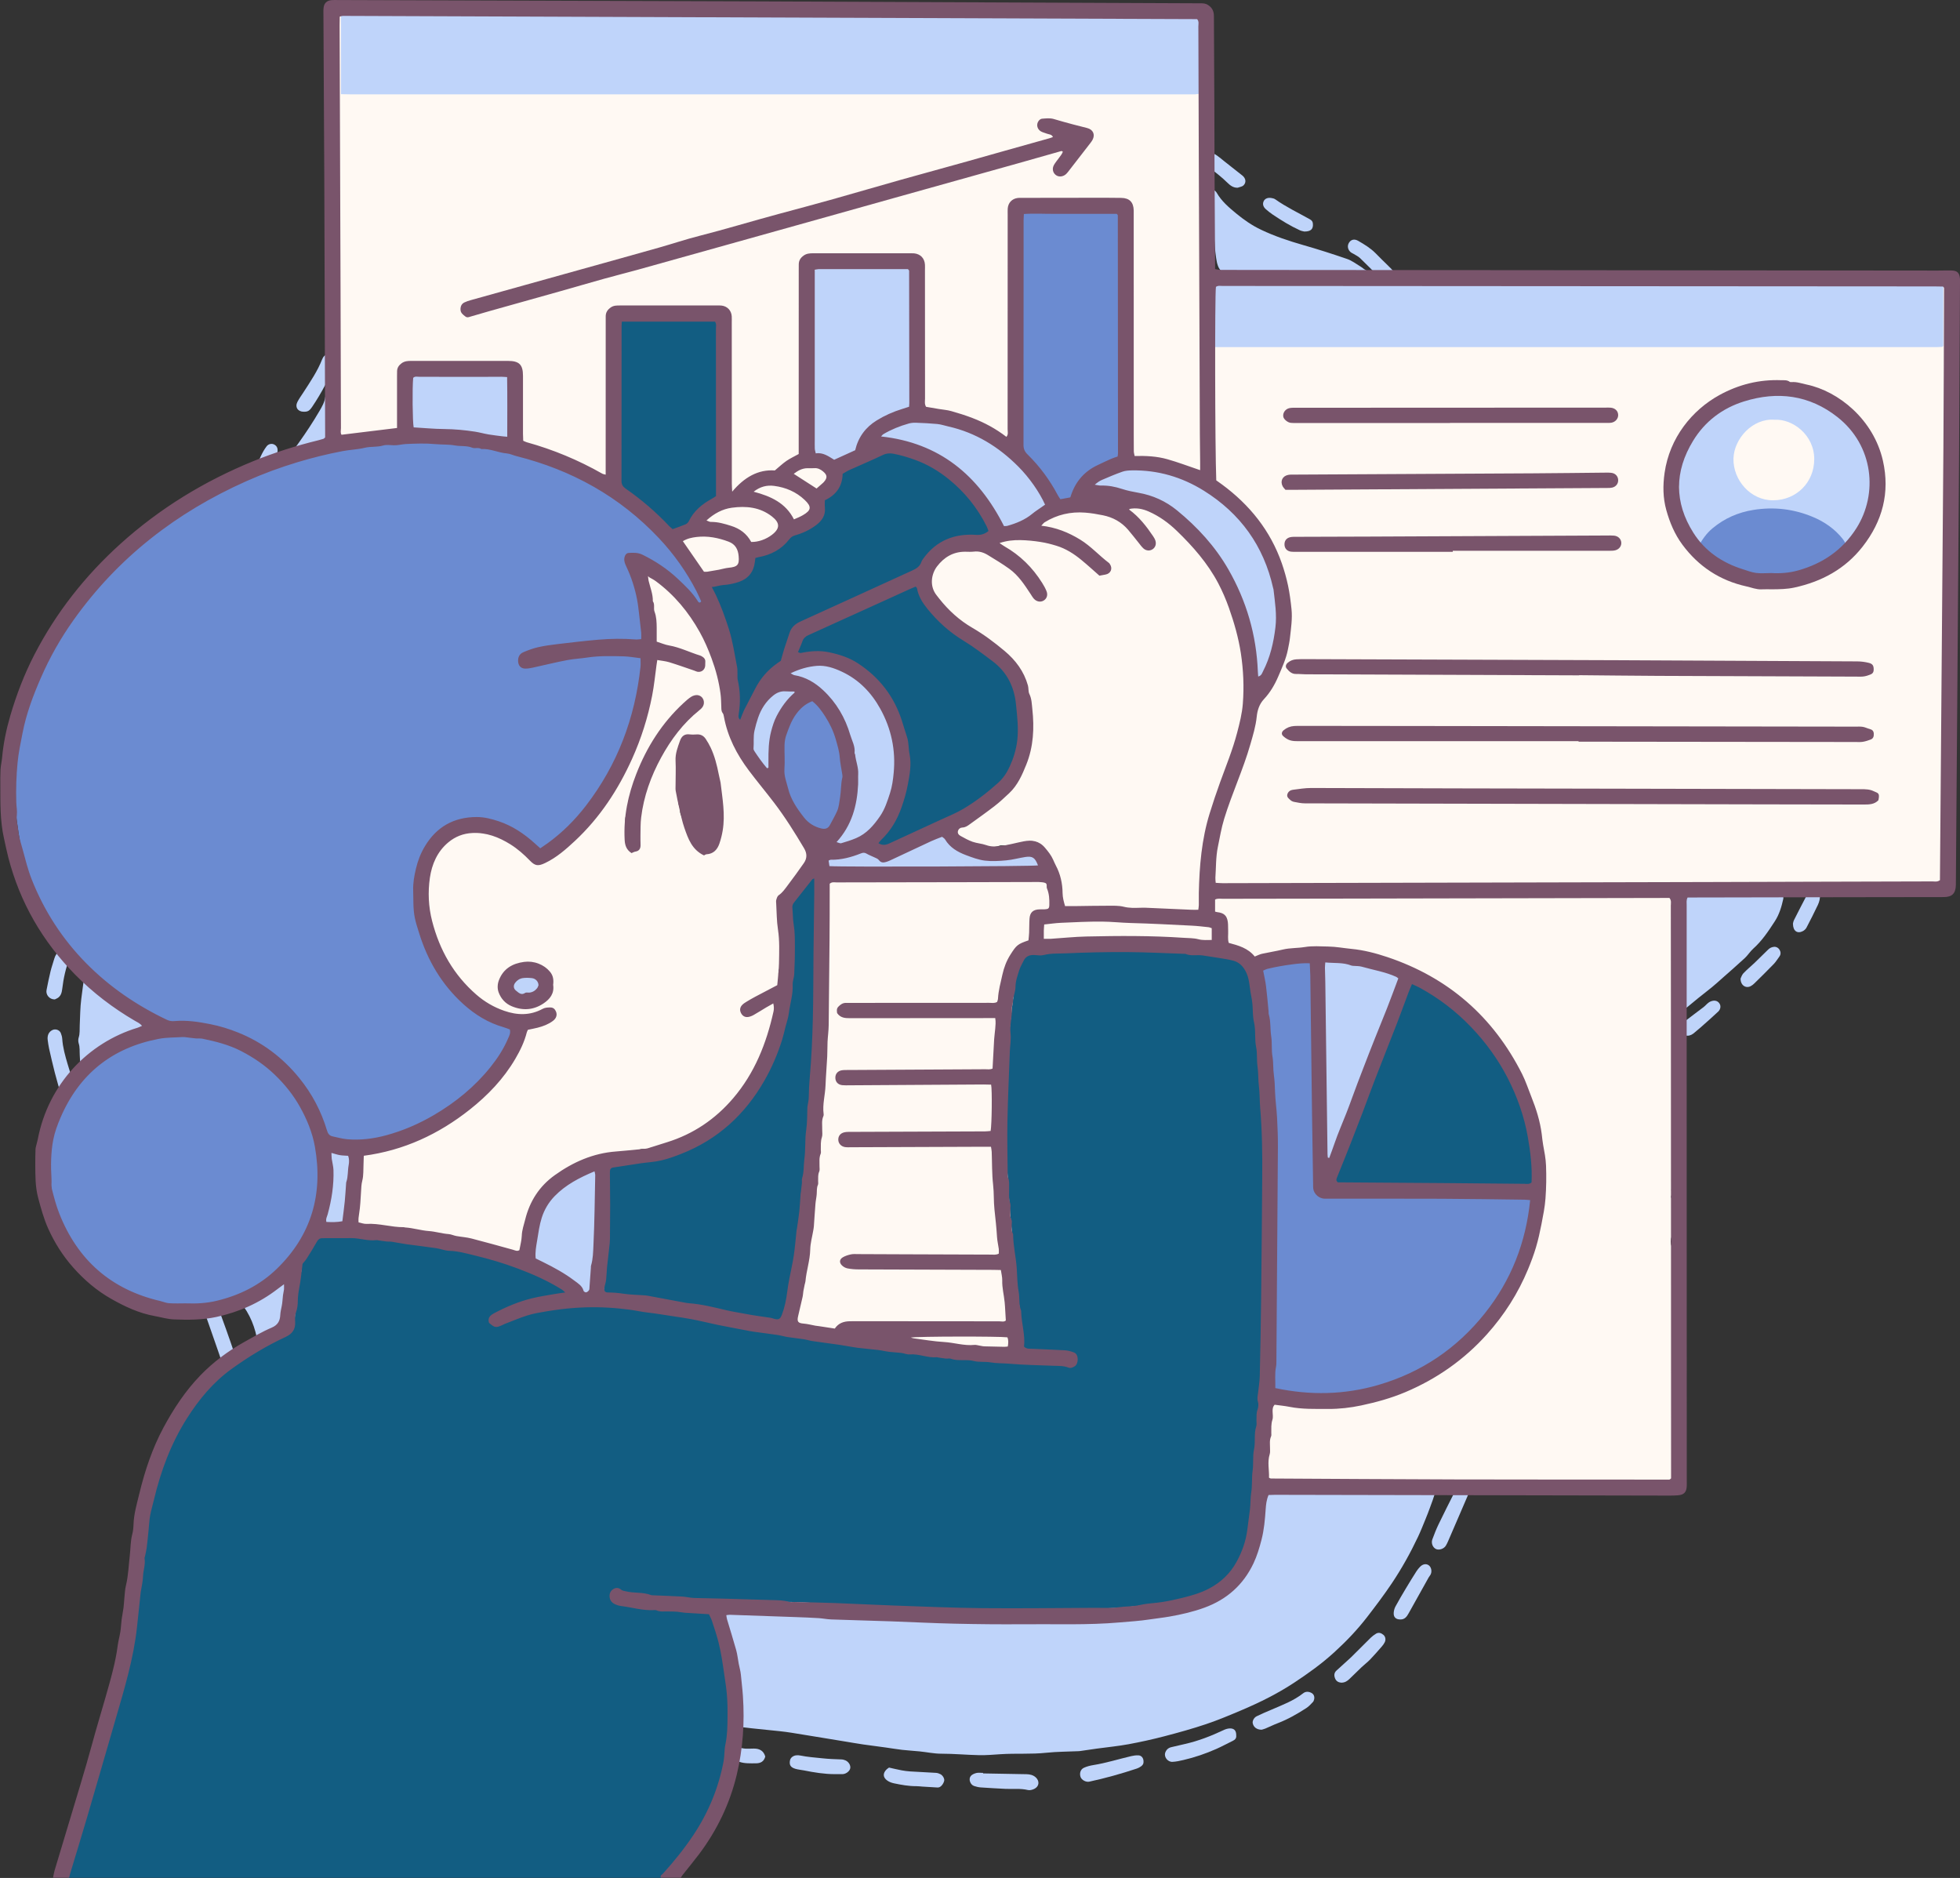 <?xml version="1.0" encoding="UTF-8" standalone="no"?><svg xmlns="http://www.w3.org/2000/svg" xmlns:xlink="http://www.w3.org/1999/xlink" fill="#000000" height="574.5" preserveAspectRatio="xMidYMid meet" version="1" viewBox="-0.1 -0.0 599.7 574.5" width="599.7" zoomAndPan="magnify"><rect x="-0.1" y="-0.0" width="599.7" height="574.5" fill="#333333" stroke="none"/><g data-name="Layer 10 Image"><g fill="#fff9f3" id="change1_1"><path d="m595.19,87.07v184.32c-.82-.04-1.64-.11-2.45-.11-74.39,0-148.79,0-223.18,0-.41,0-.82-.02-1.23,0-.46.03-.91.1-1.4.16v2.49c.86.03,1.66.07,2.46.07,45.87,0,91.74,0,137.61.01,1.48,0,2.96.17,4.6.27v2.38c0,22.28,0,44.57,0,66.85,0,5.21.06,10.42.09,15.63,0,.27.06.59-.05.81-.36.69-.45,1.27-.16,2.08.23.64-.25,1.51-.17,2.26.05.48.32.88-.01,1.4-.15.23-.11.76.07.97.42.49.31,1.01.3,1.55-.02,2.12.03,4.25-.03,6.37-.04,1.26.24,2.51-.29,3.81-.34.82-.35,2.01,0,2.82.52,1.22.36,2.4.39,3.61.05,1.78.01,3.56.01,5.34,0,20.09,0,40.18,0,60.27,0,.48-.02.96,0,1.44.04.81-.28,1.27-1.1,1.41-.22.04-.41.25-.61.39H247.12c.01-.21.03-.41.03-.62,0-15.43,0-30.85,0-46.28,0-.4-.08-.79-.12-1.17-1.21-.22-2.33-.43-3.49-.64-.63-1.65.48-3.16.45-4.76,1.15-1.35.76-3.1,1.03-4.64.35-1.96,1.16-3.86,1.01-5.93-.06-.78-.02-1.71.36-2.35.52-.88.08-1.79.36-2.56.34-.93.39-1.84.39-2.78,0-35.1,0-70.21,0-105.31v-2.61h5.75v-4.2c.37-.16.62-.36.87-.37,21.8-.02,43.6-.03,65.41-.04.33,0,.65.12,1.11.21.16,1.01.35,1.98.47,2.97.12.93.32,1.21,1.24,1.26.95.05,1.9.01,2.76.01-.08-1-.13-1.84-.22-2.68-.21-1.9-.6-3.76-1.42-5.5-.44-.92-.98-1.8-1.37-2.75-.76-1.83-2.1-3.19-3.54-4.46-1.21-1.06-2.69-1.37-4.22-.97-2.41.63-4.82,1.14-7.32,1.13-.27,0-.57-.04-.81.04-2.92,1.06-5.73.07-8.46-.68-1.83-.5-3.63-1.49-4.92-2.95v-1.46c1.37-.61,2.73-.97,3.81-1.73,3.18-2.24,6.3-4.59,9.37-6.99,2.88-2.26,5.26-4.95,6.75-8.38.81-1.88,1.6-3.72,2.01-5.75.47-2.3,1.04-4.56,1.03-6.92-.01-1.78.16-3.58-.05-5.34-.21-1.79-.52-3.59-.69-5.36-.32-3.37-1.48-6.32-3.32-9.09-.46-.69-.97-1.11-1.83-1.03-.48.04-.96,0-1.44,0-18.1,0-36.2,0-54.3,0-10.97,0-21.94,0-32.91,0-.7,0-1.45-.18-2.1.2.41,1.89.85,3.65,1.17,5.43.34,1.85.63,3.7.82,5.57.13,1.33-.15,2.72.7,3.93.14.2.1.53.15.79.61,2.99,1.58,5.85,2.9,8.61,1.86,3.92,4.36,7.42,7.02,10.82,2.28,2.9,4.69,5.71,6.8,8.73,2.78,3.98,5.29,8.14,7.96,12.2,1.12,1.71,1.05,3.31-.12,4.93-1.27,1.78-2.44,3.64-3.8,5.34-1.23,1.54-2.27,3.26-3.91,4.46-.72.53-.83,1.35-.86,2.21-.09,2.93.72,5.81.47,8.74-.01.14-.04.32.03.4.71.91.42,1.97.44,2.96.04,2.12.01,4.25,0,6.38,0,.41.13.9-.05,1.22-.68,1.22-.36,2.53-.42,3.8-.04.67,0,1.34,0,1.75-3.13,1.7-6.02,3.25-8.88,4.85-.77.43-1.49.95-2.19,1.5-.54.43-.61,1.26-.28,1.81.65,1.07,1.44,1.32,2.69.82.44-.17.87-.36,1.28-.6,1.47-.87,2.94-1.74,4.39-2.64.67-.41,1.32-.65,2.07-.36.05.17.13.31.11.42-.59,2.6-1.04,5.25-1.81,7.8-2.54,8.4-6.23,16.13-12.39,22.61-2.67,2.8-5.5,5.3-8.75,7.32-5,3.12-9.33,4.77-15.48,6.19-.98.76-2.2.04-3.16.45-.95.41-1.86.26-2.8.36-.93.1-1.85.29-2.78.4-1.47.17-2.95.25-4.41.47-1.18.18-2.34.47-3.49.76-4.23,1.09-7.96,3.21-11.56,5.62-4.42,2.96-7.47,6.94-9.18,11.99-1.32,3.9-1.89,7.94-2.53,12.07-.41-.11-.8-.18-1.17-.31-3.11-1.1-6.33-1.84-9.53-2.63-2.59-.65-5.11-1.61-7.83-1.66-1.01-.83-2.42-.05-3.44-.84-1.89.03-3.71-.45-5.55-.76-1.79-.3-3.58-.55-5.37-.83-.67-.11-1.32-.32-1.99-.38-1.88-.17-3.77-.3-5.66-.44-.14-.01-.3.04-.41-.02-1.15-.66-2.43-.16-3.6-.42-1.27-.29-2.53-.4-3.82-.38-.39,0-.78-.04-1.1-.06-.11-.27-.2-.39-.19-.51.12-1.48-.05-2.94.33-4.44.41-1.61-.11-3.38.5-5.03-.06-3.47.71-6.91.42-10.39-.02-.26.03-.53.05-.75,1.17-.68,2.42-.44,3.58-.66,2.16-.4,4.29-.96,6.4-1.58,7.84-2.29,14.91-6.07,21.41-10.99,3.44-2.61,6.64-5.47,9.51-8.7,2.64-2.97,5.03-6.13,6.81-9.71,1.12-2.25,2.13-4.54,2.63-6.85,2.17-.68,4.18-1.26,6.14-1.95.75-.27,1.48-.73,2.09-1.25.76-.66.84-1.69.37-2.42-.58-.89-1.48-1.2-2.51-.82-.38.14-.73.37-1.1.55-3.65,1.74-7.37,1.87-11.23.69-5.65-1.72-9.96-5.29-13.74-9.65-2.85-3.29-5-7.02-6.76-10.97-.67-1.49-.97-3.15-1.67-4.62-.7-1.47-.81-3.08-1.3-4.6-.6-1.87-.5-3.97-.47-5.99.04-2.49-.04-4.97.78-7.4.83-2.47,1.6-4.93,3.25-7.02,2.56-3.26,5.87-4.99,10.02-4.98,1.13,0,2.27.24,3.4.39.74.09,1.49.13,2.2.33,4.03,1.16,7.42,3.42,10.45,6.27.8.75,1.54,1.56,2.34,2.31.73.69,1.63.8,2.47.35,1.44-.77,2.89-1.56,4.2-2.53,3.47-2.56,6.67-5.41,9.58-8.63,6.21-6.89,10.83-14.74,14.49-23.21,2.56-5.92,4-12.16,5.43-18.41.05-.2.09-.41.09-.61-.04-2.6.77-5.09.93-7.83h-96.17c-.03-.89-.06-1.63-.07-2.37-.15-22.82.28-45.64-.23-68.46-.12-5.55.04-11.11-.03-16.66-.07-5.6.37-11.21-.37-16.8,0-9.6,0-19.2,0-28.8,0-7.27,0-14.53-.01-21.8,0-.73.24-1.52-.36-2.16V4.38c11.66,0,23.31,0,34.97,0,.74.54,1.58.26,2.36.26,75.08.02,150.16.01,225.24.01.55,0,1.1-.01,1.65,0,.46.01.91.06,1.53.11v71.66c0,1.99-.02,3.98,0,5.97.03,1.96-.13,3.92.13,6.04.74-.32,1.5-.43,1.87-.86.3-.35.53-.54.94-.55.62-.01,1.23,0,1.85,0,64.93.05,129.86.09,194.78.14,8.23,0,16.46,0,24.68,0,.68,0,1.37-.04,2.05-.06ZM220.87,249.2c-.11-1.3-.02-2.54-.41-3.83-.41-1.38-.28-2.94-.41-4.41-.18-2.04-.51-4.03-.98-6-.68-2.86-1.66-5.64-3.2-8.17-.34-.55-.85-1.2-1.42-1.37-1.26-.38-2.6-.59-3.92-.66-.52-.03-1.27.37-1.56.81-1.26,1.93-2.06,4.12-2.08,6.41-.02,3.66-.32,7.33.3,10.98.22,1.31.13,2.72.6,3.92.29.75.08,1.46.35,2.15.95,2.45,1.79,4.95,2.84,7.36.5,1.17,1.26,2.27,2.09,3.24,2.2,2.55,4.43,1.6,5.97-.48.32-.43.64-.94.72-1.46.2-1.25.87-2.41.64-3.73-.06-.33-.13-.76.02-1.01.74-1.21.31-2.53.46-3.76Zm-6.23-33.1c0-.58.02-1.06,0-1.53-.06-1.11-1.07-1.89-2.12-1.55-.5.16-1,.46-1.4.82-1.82,1.66-3.76,3.21-5.36,5.06-6.25,7.22-10.18,14.85-12.8,23.7-.32,1.08-.84,2.16-.88,3.25-.05,1.31-.35,2.52-.7,3.74-.11.38-.19.79-.19,1.19,0,1.98.14,3.97.01,5.94-.07,1.14.39,1.96.98,2.77.61.84,1.58,1.07,2.36.69.77-.38,1.45-1.63,1.17-2.42-.86-2.39-.2-4.85-.41-7.26.93-2.87,1.33-5.86,2.23-8.75,1.27-4.08,3.08-7.89,5.11-11.6,1.44-2.63,3.21-5.06,5.13-7.4,2.01-2.45,4.34-4.52,6.88-6.66Zm-53.2,78.8c-2.93-.45-5.28.56-7.12,2.77-.56.67-.91,1.51-1.41,2.23-.73,1.06-.68,2.35-.29,3.31.63,1.54,1.66,2.93,3.2,3.85,2.7,1.63,5.46,1.71,8.34.58,3.31-1.3,4.9-3.72,4.81-7.25-.03-1.09-.38-2-1.08-2.8-1.71-1.95-3.71-3.25-6.43-2.69Zm47.4-91.83c0,.08-.01.15-.02.23,1.35.58,2.69,1.2,4.07,1.72,1.38.52,2.32-.24,2.44-1.95h-6.49Z"/><path d="m248.45,213.58c.96.98,1.97,1.81,2.74,2.83,2.79,3.69,4.71,7.83,5.79,12.32.92,3.84,1.46,7.74,1.15,11.7-.13,1.66-.54,3.3-.82,4.94-.11.65-.14,1.33-.37,1.94-.77,2.12-1.59,4.22-3.01,6.02-.5.63-1.07.93-1.95.8-2.7-.39-4.85-1.65-6.58-3.77-2.77-3.4-4.5-7.31-5.55-11.51-.36-1.43-.39-2.94-.56-4.42-.09-.8.19-1.63-.34-2.39-.16-.24-.18-.73-.05-.99.75-1.46.1-3.09.62-4.58.88-2.56,1.59-5.17,2.98-7.55.96-1.64,2.14-2.98,3.77-3.95.69-.41,1.35-.88,2.17-1.4Z"/></g></g><g data-name="Layer 13 Image"><g fill="#bfd4fa" id="change2_1"><path d="m49.86,255.5c-.44.66-.83,1.37-1.34,1.96-3.13,3.64-5.75,7.61-8.06,11.81-2.45,4.45-4.39,9.08-5.91,13.92-1.14,3.64-1.96,7.36-2.74,11.08-.12.56-.02,1.16-.02,1.8,1.01-.24,1.13-1.11,1.6-1.65,5.01-5.88,5.11-6.64,12.11-11.17,3.45-2.23,7.21-3.91,11.01-5.46,4.75-1.94,9.73-3.06,14.74-4.05,2.33-.46,4.72-.63,7.08-.92,2.23-.27,4.45-.52,6.68-.76.48-.05.96-.04,1.44-.04,2.33,0,4.66-.06,6.99,0,3.07.09,6.16.1,9.2.47,4.71.58,9.43,1.15,14.07,2.32,4.71,1.19,9.32,2.59,13.68,4.75.24.12.47.29.69.42.06.14.17.27.16.39-.17,2.8.6,5.43,1.73,7.92,1.27,2.8,2.54,5.64,4.17,8.22,2.32,3.66,5.42,6.65,8.93,9.23,2.44,1.8,5.11,3.16,7.8,4.5.55.28,1.1.56,1.66.82.81.37,1.4,1.04,1.5,1.85.23,1.75.54,3.54-.25,5.24-1.73,3.72-3.55,7.37-6.12,10.61-2.56,3.22-5.18,6.42-8.62,8.7-3.57,2.37-7.07,4.92-11.18,6.4-1.66.6-3.18,1.59-4.8,2.34-3.16,1.46-6.33,2.9-9.52,4.32-1.63.72-3.41.94-5.14,1.24-1.15.2-1.92.8-2.33,1.77-.61,1.44-1.27,2.9-1.54,4.42-.5,2.88-1.12,5.73-1.44,8.65-.24,2.19-.25,4.36-.33,6.54-.14,3.73,1.28,6.92,3.41,9.86,1.83,2.53,4.21,4.37,6.79,6.13,3.72,2.54,7.82,4.01,12.15,4.54,5.66.69,11.21.02,16.07-3.42,1.89-1.34,3.75-2.73,5.65-4.06.42-.3.95-.52,1.46-.6,2.88-.46,5.78-.85,8.66-1.3,1.69-.27,1.98-.66,2.21-2.39.5-3.72,1.3-7.33,3.01-10.76,1.41-2.82,2.91-5.56,4.78-8.08.72-.97,1.61-1.86,2.57-2.59,2.15-1.63,4.63-2.59,7.25-3.22,1.59-.38,3.17-.8,4.76-1.14.65-.14,1.33-.13,1.93-.18,1.35,1.76,1.29,3.53.73,5.37-.02.06-.03.15-.08.19-1.94,1.63-.89,3.78-.97,5.72-.03.8.21,1.61.25,2.43.05.96,0,1.92.03,2.88.14,4.78.04,9.59.5,14.34.42,4.32,0,8.63.39,12.91.39,4.24.03,8.49.44,12.7.29,3.01.03,6.03.38,9,.44,3.69.08,7.39.42,11.06.24,2.55.38,5.14,1,7.68.48,1.96.53,4.06.54,6.09.01,1.86.76,3.06,2.31,4.01,4.7,2.88,9.78,4.87,15.09,6.22,1.61.41,3.43.37,5.09.11,1.51-.23,2.99-.24,4.49-.3,3.21-.13,6.4-.6,9.62-.43,2.08-.61,4.25-.1,6.32-.45,2.91-.5,5.88.02,8.75-.71.13-.03.27-.02.41-.03,3.75-.15,7.52-.15,11.26-.49,3.28-.29,6.58-.08,9.82-.46,2.81-.32,5.6-.1,8.39-.34,5.33-.47,10.68-.07,15.99-.48,5.75-.44,11.49-.28,17.23-.3,21.87-.06,43.74,0,65.62,0,7.17.63,14.37.18,21.54.48,2.59.11,5.2.11,7.76.4,1.91.22,3.84.1,5.71.4,2.25.36,4.52.09,6.74.41,3.55.51,7.12.09,10.65.42,2.32.22,4.64.17,6.94.39,2.15.2,4.28.69,6.55,1.08.63-.54,1.18-1.69,2.59-.81,0,.4.12.96-.02,1.44-.43,1.43-.96,2.84-1.48,4.25-.45,1.22-.9,2.43-1.4,3.62-.75,1.83-1.47,3.68-2.32,5.46-2.31,4.89-4.93,9.59-7.94,14.1-2.4,3.58-4.98,6.99-7.61,10.4-3.02,3.92-6.43,7.47-10.07,10.79-3.78,3.45-7.94,6.44-12.22,9.26-5.04,3.33-10.42,6.01-15.96,8.36-3.64,1.55-7.3,3.09-11.04,4.35-4.19,1.41-8.47,2.59-12.75,3.71-3.61.94-7.27,1.75-10.95,2.43-3.21.59-6.46.9-9.69,1.34-1.75.24-3.49.5-5.24.76-.14.02-.27.02-.41.03-3.27.15-6.56.14-9.82.48-4.65.5-9.3.14-13.94.44-2.18.14-4.35.34-6.54.3-3.89-.08-7.77-.45-11.67-.45-2.23,0-4.45-.49-6.68-.71-1.76-.18-3.53-.27-5.29-.47-1.69-.19-3.36-.49-5.04-.72-2.29-.32-4.58-.6-6.87-.93-1.95-.29-3.89-.63-5.84-.95-2.21-.36-4.42-.73-6.63-1.09-3.15-.52-6.3-1.04-9.45-1.54-1.21-.19-2.42-.35-3.64-.48-2.84-.31-5.69-.57-8.53-.88-2.23-.24-4.45-.57-6.69-.74-1.57-.12-3.15-.06-4.73-.07-.62,0-.97.37-1.26.89-.88,1.54-1.8,3.06-2.71,4.58-2.11,3.53-4.93,6.19-9,7.28-.85.23-1.73.36-2.61.41-1.37.07-2.74.07-4.11,0-1.56-.08-3.13-.2-4.67-.44-2.08-.32-4.14-.75-6.21-1.16-2.56-.52-4.96-1.51-7.33-2.55-2.32-1.01-4.58-2.15-6.87-3.21-.49-.23-1.04-.35-1.53-.59-.67-.33-1.28-.29-1.97-.02-1.85.7-3.74,1.29-5.58,2.01-4.37,1.74-8.78,3.41-13.07,5.34-3.24,1.45-6.51,2.89-9.38,5.04-1.15.86-2.25,1.77-3.39,2.63-.19.14-.44.2-.68.3-.07-.25-.18-.42-.14-.48,2.04-2.97,4.64-5.34,7.6-7.37,4.92-3.38,10.2-6.11,15.58-8.65,1.35-.64,2.74-1.17,4.28-1.83-.61-.71-1.28-1.1-1.97-1.5-3.76-2.22-7.52-4.45-11.26-6.71-4.84-2.94-9.42-6.28-13.98-9.64-2.03-1.49-3.95-3.15-5.84-4.81-2.1-1.85-4.15-3.77-6.15-5.73-3.19-3.11-5.9-6.62-8.48-10.24-2.53-3.56-5.03-7.14-7.13-10.98-.42-.78-1.18-1.13-1.92-1.47-2.98-1.39-5.8-3.07-8.52-4.9-2.6-1.75-5.04-3.71-7.42-5.78-4.08-3.53-7.27-7.76-10.07-12.29-1.79-2.9-3.38-5.94-4.21-9.3-.21-.85-.57-1.67-.9-2.62-.36.29-.64.57-.98.78-1.38.84-2.82.11-2.96-1.49-.03-.34-.02-.69,0-1.03.11-2.75-.43-5.43-.97-8.09-1.42-7.09-3.58-13.98-5.99-20.79-1.81-5.15-3.56-10.32-5.43-15.44-.55-1.52-1.04-3.06-2.18-4.36-1.24-1.41-.64-2.87,1.17-3.47.63-.21,1.25-.19,1.7.34.48.57,1.01,1.14,1.31,1.81,1.44,3.24,2.94,6.47,4.17,9.79,2.08,5.63,4.02,11.31,5.93,17,1.3,3.87,2.42,7.8,3.2,11.81.06.29.25.56.58,1.29.12-.71.2-.94.2-1.16-.01-2.67.55-5.28,1-7.89.63-3.59.93-7.21.59-10.81-.44-4.59-1.8-8.93-4.52-12.76-1.66-2.34-3.33-4.65-5.18-6.85-3.72-4.42-7.96-8.31-12.07-12.33-2.48-2.43-5.29-4.51-7.9-6.81-1.23-1.08-2.36-2.3-3.52-3.46-1.65-1.65-3.3-3.3-4.94-4.95-2.42-2.43-4.38-5.24-6.2-8.12-1.38-2.19-2.51-4.53-3.68-6.84-2.08-4.1-3.39-8.48-4.5-12.92-.69-2.77-1.22-5.58-1.65-8.4-.31-2.01-.35-4.07-.48-6.11-.08-1.22.07-2.45-.32-3.66-.18-.56-.18-1.27,0-1.83.39-1.21.25-2.44.31-3.66.14-2.73.12-5.47.48-8.17.69-5.25,1.31-10.5,2.66-15.66,2.25-8.62,5.68-16.65,10.91-23.88,1.88-2.6,3.83-5.17,6.18-7.35,1.29-1.2,2.82-2.14,4.25-3.17.2-.15.48-.19.73-.28.11.1.22.2.33.31Zm164.05,272.19c-2.93-.19-5.77-.51-8.61-.53-3.33-.02-6.67.24-10,.38-.14,0-.27,0-.41.02-2.68.39-5.37.75-8.04,1.19-2.41.4-4.8.9-7.19,1.38-.3.06-.56.28-1.03.53,1.41.96,2.8,1.51,4.11,2.19,3.55,1.81,7.38,2.71,11.29,3.32,2.14.34,4.25.94,6.45.88.06,0,.13.05.19.07,3.21.79,5.89-.39,8.32-2.34,2.11-1.69,3.41-4.06,4.86-6.28.12-.19.04-.51.06-.8Zm-126.64-96.12c-.15-.02-.3-.04-.46-.07-.11.72-.29,1.44-.32,2.17-.05,1.5.01,3.01-.03,4.52-.05,1.73.34,3.37.79,5.01.96,3.53,2.61,6.74,4.68,9.72,1.71,2.45,3.61,4.77,5.47,7.12.84,1.07,1.76,2.08,2.69,3.08.37.39.69,1,1.68.84-4.88-10.9-9.69-21.64-14.5-32.38Z"/><path d="m104.23,28.79V3.95c.51-.07.96-.16,1.42-.19.48-.03.96,0,1.44,0,85.69,0,171.38,0,257.07,0,.88,0,1.75.03,2.41.04.25.22.31.26.35.32.04.05.06.13.06.19.02,7.81.04,15.63.06,23.44,0,.27-.06.53-.11.92-.47.07-.92.16-1.37.19-.48.03-.96,0-1.44,0-85.69,0-171.38,0-257.07,0-.88,0-1.75-.03-2.81-.05Z"/><path d="m594.5,86.93v18.85c-.14.16-.18.22-.23.26-.05.04-.12.08-.18.08-.55.03-1.09.07-1.64.07-73.91,0-147.81,0-221.8,0-.11-.38-.28-.69-.28-1-.02-5.76-.01-11.52,0-17.28,0-.26.08-.52.14-.89,2.48-.3,4.94-.09,7.38-.13,2.54-.04,5.07,0,7.61,0,2.47,0,4.94,0,7.4,0s4.94,0,7.4,0c2.54,0,5.07,0,7.61,0,2.45,0,4.89,0,7.84,0-1.51-1.02-2.61-1.77-3.72-2.52-1.22.66-2.31.51-3.39-.14-.71-.43-1.41-.54-2.32-.33-.95.23-2.05.09-3.03-.14-.81-.19-1.31-.01-1.81.54-1.96,2.18-4.35,2.45-7.11,1.9-3.33-.67-6.67-1.21-10.08-1.47-3.03-.23-6.1-.34-9.11-1.05-1.4-.33-2.15-1.13-2.61-2.31-.29-.75-.44-1.57-.56-2.38-.18-1.21-.32-2.43-.41-3.65-.18-2.65-.33-5.31-.43-7.97-.03-.79-.11-1.48-.74-2.03-.25-.22-.48-.54-.55-.85-.37-1.52-.85-2.99-1.53-4.41-.25-.51-.02-1.1.45-1.48.42-.33.9-.6,1.3-.86.95.14,1.68.54,2.11,1.28,1.47,2.54,3.64,4.39,5.87,6.23,2.38,1.97,4.9,3.72,7.68,5.04,4.14,1.96,8.46,3.41,12.87,4.67,4.52,1.29,9,2.73,13.45,4.26,1.46.5,2.74,1.5,4.09,2.31.53.31.97.77,1.51,1.03,1.21.58,1.67,1.54,1.61,2.82-.02.45-.08.9-.13,1.43h4.1c-.25-.51-.36-1-.67-1.31-2.16-2.21-4.33-4.4-6.55-6.54-.58-.56-1.36-.9-2.06-1.34-.23-.14-.5-.23-.72-.4-.96-.73-1.22-1.95-.64-2.92.61-1.02,1.66-1.31,2.84-.63,1.89,1.09,3.76,2.22,5.32,3.79,1.25,1.27,2.51,2.53,3.8,3.77,1.44,1.38,2.75,2.86,3.81,4.55.54.86,1.25,1.2,2.24,1.11.48-.05.96,0,1.44,0,53.2,0,106.41,0,159.61,0,.88,0,1.75.03,2.81.05Z"/><path d="m321.41,266.49c-2.36.29-68.54.25-70.26-.03-.05-.28-.15-.6-.15-.92-.01-3.02.01-6.03-.02-9.05-.01-.83.27-1.4.85-1.98,1.2-1.21,2.44-2.41,3.44-3.78,1.68-2.29,2.73-4.85,2.8-7.77.03-1.2.36-2.4.58-3.74.9-.07,1.84-.14,2.89-.23.07-.47.19-.92.2-1.37.15-7.22-1.9-13.82-5.55-20.01-1.91-3.25-4.46-5.84-7.41-8.1-.32-.25-.69-.45-1.05-.63-.24-.12-.51-.17-.85-.27-.27.32-.55.6-.78.91-.94,1.25-1.91,2.49-2.79,3.78-1.73,2.54-3.37,5.14-4.41,8.07-.18.51-.51.97-.7,1.48-.4,1.08-.91,2.16-1.07,3.28-.28,1.95-.34,3.93-.46,5.91-.03.54-.03,1.13.16,1.62.37.97-.05,1.79-.45,2.52-.41.77-1.1,1.41-2.16,1.28-1.11-.13-1.94-.63-2.33-1.72-.11-.32-.1-.68-.22-.99-.41-1-.79-2.03-1.31-2.97-.71-1.28-1.17-2.59-1.15-4.08.01-.81-.16-1.62-.27-2.42-.19-1.39.21-2.71.61-4,.72-2.35,1.74-4.59,3.03-6.7.49-.81.86-1.7,1.23-2.58.48-1.15,1.03-2.22,1.96-3.09.91-.84,1.72-1.78,2.64-2.59,2.11-1.86,4.57-2.92,7.42-2.98,1.44-.03,2.88-.01,4.32-.04,4.43-.06,8.25,1.66,11.77,4.14,2.94,2.07,5.18,4.8,7.11,7.83,2.08,3.27,3.46,6.82,4.21,10.59.53,2.66.98,5.36.85,8.1-.04.88-.24,1.74-.3,2.62-.05.74-.01,1.49-.01,2.21.75.52,1.53.31,2.26.31,10.49.02,20.97.01,31.46.01.73,0,1.47.01,2.32.02-.11,1.21-.91,1.73-1.59,2.2-3.04,2.07-6.15,4.06-9.21,6.1-.79.53-1.6,1.07-2.25,1.75-1.15,1.2-2.43,2.19-3.88,2.98-.47.26-.92.59-1.31.96-1.46,1.4-1.43,3.02-.06,4.47.96,1.01,2.2,1.33,3.45,1.66.39.1.82.08,1.21.18,1.23.32,2.47.52,3.69,1,2.05.79,4.29.67,6.46.25.33-.06.68-.16,1.01-.14,2.42.15,4.75-.43,7.04-1.06,1.01-.28,1.6-.16,2.23.77.88,1.29,1.97,2.44,3.03,3.6.69.76,1.26,1.57,1.82,2.66Z"/><path d="m513.63,149.65c-.43-4.17.2-7.51,1.55-10.69,1.17-2.77,2.64-5.36,4.65-7.66,1.95-2.22,4.13-4.13,6.6-5.73,3.54-2.31,7.44-3.71,11.54-4.47,2.06-.38,4.21-.54,6.31-.44,4.15.22,8.29.81,12.07,2.68,3.63,1.79,7.01,4,9.64,7.16,3.06,3.68,5.15,7.82,6,12.57.9,5.04.34,9.88-1.51,14.64-1.23,3.18-3.08,5.96-5.32,8.42-1.96,2.16-4.28,4.01-6.84,5.49-3.65,2.11-7.62,3.31-11.73,4.06-1.4.26-2.84.43-4.26.41-1.69-.02-3.4-.19-5.07-.48-2.82-.48-5.61-1.22-8.19-2.46-1.96-.94-3.9-2.05-5.57-3.42-2.8-2.3-5.28-4.95-7.04-8.2-1.35-2.49-2.33-5.11-2.79-7.87-.26-1.53-.05-3.14-.05-4.02Zm29.22-21.24c-6.69-.53-12.43,5.81-12.56,11.9-.14,6.52,5.2,12.82,12.22,12.74,7.07-.08,12.47-5.47,12.49-12.55.03-7.49-6.66-12.42-12.16-12.09Z"/><path d="m278.34,81.92c.3,1.91.4,38.86.15,42.98-.94.33-1.96.66-2.96,1.05-1.78.69-3.6,1.31-5.31,2.14-3.91,1.91-6.83,4.72-7.7,9.21-.1.54-.43.82-.89,1.03-1.92.88-3.84,1.78-5.76,2.67-.53.24-1.05.26-1.56-.09-1.69-1.18-3.56-1.97-5.74-2.4v-2.08c0-17.27,0-34.55,0-51.82q0-2.68,2.75-2.68c8.29,0,16.59,0,24.88,0,.68,0,1.36,0,2.13,0Z"/><path d="m384.76,208.04c-.14-1.68-.28-3.37-.44-5.05-.13-1.35-.21-2.72-.45-4.05-.62-3.41-1.34-6.8-2.59-10.05-.19-.5-.26-1.05-.41-1.57-1.13-3.88-2.61-7.64-4.59-11.15-1.94-3.43-4.04-6.79-6.75-9.73-1.66-1.8-3.16-3.76-4.84-5.54-1.26-1.33-2.64-2.59-4.1-3.7-2.99-2.28-6.18-4.26-9.84-5.34-.65-.19-1.33-.27-1.99-.41-1.39-.31-2.81-.54-4.16-.97-2.87-.92-5.76-1.64-8.81-1.51-.47.02-.94-.05-1.59-.09.17-.41.21-.77.42-.95.66-.58,1.31-1.24,2.09-1.62,2.64-1.27,5.3-2.43,8.29-2.75,1.17-.13,2.26-.41,3.39.05.18.07.41.04.61.02,3.18-.17,6.23.59,9.25,1.41,5.6,1.53,10.67,4.14,15.07,7.95,1.65,1.43,3.31,2.86,4.83,4.43,3.18,3.31,5.85,6.99,7.96,11.1,1.22,2.38,2.17,4.85,3,7.37.42,1.29.75,2.62.92,3.96.4,3.17,1.11,6.31.91,9.54-.13,2.11-.34,4.19-.8,6.26-.41,1.86-.56,3.78-1.32,5.54-.92,2.13-1.91,4.23-2.91,6.33-.13.27-.44.44-.67.66-.15-.05-.31-.09-.46-.14Z"/><path d="m404.97,293.9c1.5-.05,2.69-.12,3.93.18,1.51.36,3.11.33,4.65.57,4.78.74,9.48,1.85,13.95,3.73.82.35.97.66.63,1.62-.6,1.67-1.26,3.31-1.89,4.97-.8,2.1-1.59,4.21-2.41,6.3-.4,1.02-.87,2-1.26,3.02-.95,2.48-1.85,4.97-2.81,7.44-1.69,4.37-3.41,8.74-5.12,13.1-1.3,3.3-2.73,6.55-3.86,9.9-.81,2.4-1.63,4.76-2.73,7.04-.49,1.03-.73,2.19-1.13,3.27-.16.43-.43.81-.76,1.4-.35-.43-.72-.69-.79-1.01-.12-.6-.06-1.23-.06-1.84,0-8.98-.02-17.96-.02-26.93-.77-5.04-.29-10.1-.37-15.16-.08-5.07-.03-10.14-.04-15.21,0-.74.04-1.48.07-2.39Z"/><path d="m515.56,305.23c-.77-.75-.74-1.62-.52-2.73.7-3.56.8-7.21.46-10.81-.23-2.5-.39-5.02-.75-7.51-.13-.94-.27-1.88-.42-2.82-.25-1.54-.61-3.07-.74-4.62-.34-3.96.38-4.34,3.49-5,.46-.1.95-.11,1.43-.1,2.66.04,5.31-.15,7.98.33,2.2.39,4.48.38,6.73.45,2.26.07,4.53-.02,6.79.05,1.36.04,2.71.21,4.06.4.94.13,1.66,1.18,1.46,2.12-.53,2.41-1.23,4.76-2.59,6.85-1.94,2.98-3.89,5.95-6.58,8.35-.96.86-1.65,2.01-2.59,2.89-2.2,2.04-4.47,4.01-6.72,6-1.07.95-2.13,1.92-3.24,2.83-1.42,1.17-2.89,2.29-4.32,3.44-1.16.94-2.31,1.9-3.52,2.9-.62-.21-1.26-.42-1.84-.62-.46-1.37,1.05-1.3,1.46-2.38Z"/><path d="m320.04,154.95c-.44.24-.92.47-1.38.76-.81.5-1.75.89-2.39,1.56-2.59,2.71-5.99,3.53-9.45,4.44-.26-.46-.48-.81-.64-1.18-1.31-2.95-3.07-5.64-4.97-8.23-2.3-3.15-5.03-5.91-8.04-8.42-2.69-2.24-5.53-4.22-8.68-5.72-3.2-1.53-6.52-2.79-10-3.49-1.59-.32-3.24-.33-4.87-.49-.38-.04-.76-.1-1.19-.16.02-.77.48-1.07.91-1.39,1.62-1.18,3.55-1.71,5.32-2.57,3.09-1.51,6.4-1.5,9.65-1.17,4.95.51,9.76,1.68,14.28,3.92,2.26,1.12,4.44,2.37,6.55,3.74.91.59,1.81,1.23,2.61,1.96,1.66,1.51,3.44,2.87,4.93,4.58,2.38,2.74,4.57,5.59,6.37,8.74.52.92,1.31,1.79.99,3.1Z"/><path d="m155.49,114.93v18.91c-.61.52-1.21.31-1.81.21-3.01-.51-6.02-1.02-9.03-1.51-1.54-.25-3.08-.49-4.62-.73-.27-.04-.54-.07-.82-.07-3.82,0-7.62-.69-11.46-.42-.2.01-.41,0-.62,0-1.3-.06-1.57-.28-1.58-1.58-.02-4.45-.02-8.91,0-13.36,0-1.27.29-1.51,1.63-1.52,3.22-.02,6.44.01,9.66.01,5.48,0,10.97-.02,16.45-.02.67,0,1.34.05,2.18.09Z"/><path d="m93.43,141.16c-.28.16-.63.26-.82.49-1.7,2.13-3.38,4.28-5.03,6.45-.41.54-.61,1.23-1.01,1.78-.56.76-1.13,1.56-1.85,2.16-.99.83-1.97.71-2.94-.15-.73-.64-1.01-1.92-.44-2.81.95-1.5,1.96-2.96,3.04-4.36,4.72-6.1,9.34-12.26,13.23-18.93.79-1.35,1.6-2.72,1.8-4.32.03-.27.14-.53.24-.78.3-.75.79-1.24,1.66-1.3.87-.06,1.45.34,1.87,1.02.49.79.71,1.64.36,2.54-.54,1.4-1.05,2.82-1.69,4.17-.42.89-.63,1.75-.63,2.75,0,2.04.23,4.11-.41,6.11-.06.19-.09.4-.17.59-1.17,2.62-2.33,5.24-3.51,7.85-.38.84-1.15,1.15-1.98,1.27-1.15.16-2.09-.53-2.1-1.69,0-.93.25-1.87.39-2.81.11-.14.22-.28.32-.42l-.23-.15c-.04.18-.09.36-.13.54Z"/><path d="m73.46,160.5c-.98-.02-1.71-.64-1.78-1.61-.04-.53,0-1.11.17-1.61.42-1.22.88-2.44,1.41-3.61,2.13-4.73,4.27-9.45,6.46-14.15.48-1.04,1.06-2.07,1.75-2.98.6-.79,1.66-.94,2.39-.52.81.46,1.07,1.2.95,2.1-.04.27-.05.55-.15.8-1.1,2.64-2.2,5.28-3.31,7.92-1.06,2.51-2.09,5.04-3.2,7.52-.72,1.62-1.54,3.2-2.37,4.77-.51.97-1.3,1.39-2.32,1.37Z"/><path d="m23.51,335.14c.02,1.72-.44,2.35-1.62,2.62-.91.21-2.28-.46-2.76-1.39-.16-.3-.22-.64-.33-.97-1.62-4.77-2.76-9.67-3.87-14.57-.19-.86-.31-1.74-.43-2.61-.2-1.47.32-2.57,1.43-3.11.94-.46,2.17-.05,2.57.91.23.56.4,1.17.44,1.78.18,2.67.91,5.22,1.66,7.76.83,2.81,1.73,5.59,2.59,8.39.16.51.28,1.04.32,1.19Z"/><path d="m378.15,530.94c.07.71-.26,1.23-.97,1.57-1.71.83-3.38,1.75-5.12,2.52-3.24,1.43-6.58,2.58-10.03,3.38-1.12.26-2.26.52-3.4.57-1.43.07-2.63-1.46-2.22-2.76.28-.88.91-1.51,1.86-1.73,1.38-.33,2.77-.65,4.16-.97,4.14-.93,8.05-2.46,11.88-4.27.54-.26,1.15-.45,1.74-.49,1.45-.09,2.13.64,2.1,2.17Z"/><path d="m300.7,542.52c4.43.08,8.86.14,13.28.24,1.03.02,2.03.24,2.83.97,1.24,1.13,1.07,2.78-.45,3.52-.58.28-1.36.5-1.95.35-2.3-.56-4.62-.24-6.93-.36-2.51-.13-5.03-.26-7.54-.44-.67-.05-1.35-.22-1.99-.43-1.17-.38-1.8-2.1-1.03-3.05.38-.48,1.11-.78,1.73-.93.65-.16,1.36-.03,2.04-.03,0,.06,0,.12,0,.17Z"/><path d="m449.41,456.55c-.88,2.03-1.73,4.03-2.59,6.02-1.27,2.93-2.53,5.87-3.8,8.8-.22.5-.44,1-.73,1.47-.61,1-2.1,1.48-3.04,1.03-.98-.48-1.52-1.8-1.1-2.94.57-1.53,1.16-3.05,1.86-4.52,1.6-3.32,3.26-6.61,4.92-9.89,1.26-2.5,2.62-2.54,4.48.04Z"/><path d="m385.87,529.15c-1.48-.02-2.41-.81-2.67-1.95-.16-.7.34-1.74,1.21-2.17,1.46-.72,2.97-1.35,4.47-1.99,3.36-1.46,6.82-2.72,9.75-5.04.77-.61,1.69-.55,2.51-.12.73.38,1.01,1.1.86,1.92-.06.32-.19.68-.41.9-.61.64-1.22,1.32-1.95,1.8-2.8,1.82-5.69,3.47-8.82,4.67-1.27.48-2.49,1.1-3.75,1.62-.49.2-1.02.32-1.2.37Z"/><path d="m410.22,514.75c-.72-.06-1.44-.38-1.8-1.23-.37-.88-.38-1.74.38-2.45,1.1-1.02,2.22-2.01,3.33-3.02.4-.37.82-.72,1.21-1.11,1.99-1.97,3.96-3.97,5.96-5.93.48-.47,1.04-.88,1.61-1.23.82-.5,1.6-.22,2.26.34.63.52.81,1.45.43,2.25-.23.48-.56.93-.92,1.34-1.16,1.33-2.33,2.67-3.55,3.95-.8.83-1.74,1.53-2.58,2.32-1.24,1.17-2.46,2.37-3.68,3.57-.7.69-1.46,1.23-2.65,1.21Z"/><path d="m92.83,125.96c-1.81,0-2.75-1.42-1.92-3.03.53-1.02,1.22-1.96,1.85-2.93,2.1-3.26,4.3-6.46,5.72-10.11.3-.76.88-1.41,1.75-1.59.79-.17,1.52.04,1.98.75.44.68.85,1.33.41,2.26-2.12,4.5-4.35,8.93-7.15,13.06-.91,1.35-1.36,1.59-2.64,1.59Z"/><path d="m349.78,538.85c.08.63-.23,1.15-.77,1.52-.39.27-.82.51-1.27.66-4.78,1.59-9.63,2.95-14.55,4.01-1.02.22-2.35-.51-2.67-1.43-.39-1.1-.03-2.34,1.03-2.82.91-.42,1.93-.67,2.92-.83,3.91-.63,7.67-1.82,11.51-2.72.72-.17,1.48-.28,2.22-.25.97.04,1.57.81,1.59,1.86Z"/><path d="m428.27,495.42c-1.28-.02-2.02-.7-1.94-2.03.04-.66.23-1.36.54-1.94,1.01-1.86,2.08-3.68,3.17-5.5,1.05-1.76,2.13-3.5,3.22-5.22.33-.51.72-1,1.14-1.43.82-.83,1.8-1,2.57-.51.79.5,1.14,1.76.71,2.76-.16.37-.46.68-.66,1.03-2.04,3.63-4.07,7.27-6.09,10.91-.58,1.05-1.22,2.01-2.67,1.93Z"/><path d="m255.33,542.74c-3.21,0-6.36-.52-9.5-1.15-.86-.17-1.76-.23-2.6-.49-1.45-.44-1.9-1.19-1.61-2.6.07-.36.33-.76.62-.99.74-.59,1.65-.64,2.55-.46,2.21.45,4.44.6,6.67.84,1.98.21,3.94.29,5.92.35.4.01.81.13,1.18.28,1,.42,1.66,1.52,1.49,2.43-.16.85-1.23,1.71-2.24,1.78-.41.03-.82,0-1.23,0-.41,0-.82,0-1.23,0Z"/><path d="m311.16,290.99c2.85-.15,5.72-.14,8.54-.51,2.66-.35,5.31-.31,7.96-.37.55-.01,1.13-.1,1.63.06,1.28.41,2.5.39,3.81.03,1.1-.3,2.28-.37,3.43-.45,2.44-.18,4.89-.3,7.34-.45,2.45-.14,4.89-.32,7.34-.39,2.46-.07,4.93-.03,7.39-.03.67,0,1.35,0,2.01,0,.09,1.89-.35,2.42-1.93,2.45-1.23.02-2.46,0-3.7,0-13.97,0-27.94-.01-41.9-.02-.67,0-1.35,0-2.02,0,.03-.11.06-.22.08-.33Z"/><path d="m271.94,540.74c1.35.3,2.59.6,3.85.84.86.16,1.74.27,2.61.33,2.64.16,5.29.27,7.93.44.46.03.93.21,1.34.42.71.37,1.28,1.39,1.12,2.02-.23.95-1.06,2.1-2.01,2.04-1.56-.1-3.11-.18-4.67-.28-.61-.04-1.22-.13-1.83-.13-2.32.02-4.59-.4-6.84-.87-.71-.15-1.46-.42-2.05-.84-1.38-.98-1.42-2.25-.21-3.43.24-.23.54-.4.74-.55Z"/><path d="m166.01,299.71c-.02-.22-.06.01.02.17.61,1.2-.09,2.16-.65,3.06-1.12,1.8-2.94,2.55-4.93,2.31-2.1-.25-3.94-1.16-4.59-3.49-.39-1.38.24-3.61,1.43-4.4.9-.6,1.85-1.16,3.04-1.09,1.03.06,2.06-.05,3.08.05,1.71.16,2.63,1.26,2.6,3.39Z"/><path d="m398.98,70.83c-.22-.06-.84-.14-1.38-.39-2.93-1.34-5.66-3.03-8.32-4.82-.73-.49-1.43-1.05-2.09-1.64-.82-.73-1.02-1.57-.67-2.38.34-.77,1.15-1.19,2.24-1.05.46.06.97.17,1.34.43,3.36,2.38,7.07,4.13,10.64,6.14.53.3.81.68.86,1.29.15,1.63-.57,2.42-2.63,2.42Z"/><path d="m16.63,305.74c-1.63,0-2.77-1.45-2.49-2.87.37-1.93.77-3.85,1.23-5.76.32-1.32.79-2.59,1.16-3.9.27-.96.82-1.7,1.52-2.37.99-.94,1.3-.79,2.34-.19.8.46,1.16,1.51.86,2.29-1.22,3.11-1.93,6.34-2.32,9.65-.12.99-.38,2.04-1.31,2.67-.38.25-.82.41-.98.49Z"/><path d="m532.46,299.37c.17-.34.38-1.11.86-1.62,1.07-1.13,2.3-2.12,3.43-3.2,1.38-1.32,2.75-2.66,4.1-4.01.5-.5,1.01-.78,1.76-.88,1.56-.21,2.67,1.71,1.75,2.93-.57.76-1.06,1.6-1.71,2.28-1.94,2.02-3.94,3.97-5.94,5.94-.33.33-.71.64-1.13.86-1.48.8-3.14-.23-3.12-2.3Z"/><path d="m516.21,316.84c-1.48,0-2.62-1.73-1.94-3.03.25-.47.59-.95,1-1.27,1.93-1.51,3.92-2.95,5.86-4.44.54-.41.98-.97,1.52-1.37.36-.27.82-.47,1.27-.56.87-.17,1.64.09,2.13.89.43.71.31,1.7-.45,2.42-1.74,1.64-3.54,3.21-5.33,4.8-.61.54-1.26,1.04-1.87,1.58-.63.56-1.31.98-2.19.98Z"/><path d="m378.57,57.43c-1.38.03-2.32-.75-3.13-1.54-1.61-1.58-3.36-2.98-5.16-4.32-.43-.32-.82-.74-1.1-1.2-.96-1.58-.42-2.36.92-3.21.81-.52,1.59.03,2.26.49.72.5,1.39,1.09,2.08,1.64,1.87,1.47,3.74,2.93,5.6,4.42,1.06.85,1.24,2.14.32,3.01-.44.41-1.19.49-1.8.72Z"/><path d="m548.48,282.59c.04-.15.11-.7.35-1.17,1.25-2.49,2.54-4.97,3.83-7.44.25-.48.52-.96.85-1.38.54-.69,1.33-.72,2.05-.47.66.23,1.09.76,1.17,1.54.11,1.13-.16,2.18-.62,3.17-1.11,2.34-2.28,4.65-3.48,6.94-.23.44-.68.85-1.13,1.08-1.66.85-2.99-.01-3.01-2.27Z"/><path d="m234.05,537.36c-.4,1.54-1.45,2.07-2.9,2.07-1.69,0-3.41.1-5.04-.46-.68-.23-1.32-.66-1.91-1.08-.59-.42-.88-1.05-.65-1.79.21-.7,1.28-1.53,1.98-1.57.2-.01.43-.05.61.02,1.44.59,2.95.37,4.43.37,1.78,0,2.99.71,3.48,2.44Z"/></g></g><g data-name="Layer 9 Image"><g fill="#6b8bd1" id="change3_1"><path d="m51.97,316.92c-.39-1.62-.72-3-1.05-4.4-1.83-.99-3.62-1.98-5.42-2.95-5.15-2.76-9.88-6.11-14.35-9.86-5.34-4.48-9.93-9.61-13.88-15.32-3.2-4.63-5.85-9.58-7.81-14.86-1.38-3.71-2.67-7.46-3.35-11.38-.44-2.55-.77-5.12-1.15-7.68-.63-4.29-.52-8.61-.29-12.91.16-2.99.63-5.96,1-8.93.65-5.18,2.2-10.14,3.9-15.05,2.29-6.62,5.41-12.85,9.07-18.82,3.33-5.44,7.11-10.56,11.37-15.29,3.53-3.92,7.29-7.61,11.25-11.11,5.3-4.69,10.99-8.84,16.98-12.56,6.39-3.98,13.06-7.45,20.09-10.23,3.12-1.23,6.24-2.43,9.42-3.5,5.97-2,12.07-3.47,18.26-4.58,3.23-.58,6.47-.96,9.73-1.34,6.14-.73,12.3-.93,18.43-.62,11.92.59,23.56,2.75,34.75,7.1,6.47,2.52,12.63,5.6,18.39,9.46,3.75,2.52,7.25,5.36,10.58,8.43,4.31,3.96,7.97,8.44,11.33,13.19.67.95,1.22,1.98,1.87,2.94.42.62.93,1.18,1.39,1.77.67.86,1.46,1.66,1.98,2.61,1.23,2.21,2.39,4.47,3.46,6.77.81,1.71.76,2.05.27,3.67-.61-.27-1.19-.53-1.8-.8-.19.18-.38.36-.58.55-.11-.08-.25-.14-.32-.25-1.21-1.9-2.52-3.74-3.58-5.73-1.3-2.45-3.28-4.07-5.5-5.63-1.63-1.14-3.19-2.34-5.01-3.15-.31-.14-.64-.3-.87-.54-1.65-1.7-3.91-2.15-6.17-3.17,0,.62-.11,1.09.02,1.47.3.91.66,1.8,1.08,2.66,1.74,3.58,2.34,7.4,2.48,11.34.11,3.15.23,6.29.39,9.44.07,1.3.26,2.58.38,3.88.32,3.54-.45,6.94-1.27,10.34-.93,3.85-1.75,7.73-2.83,11.54-.74,2.62-1.81,5.16-2.81,7.7-1.05,2.67-2.14,5.33-3.33,7.94-.56,1.24-1.29,2.42-2.12,3.5-1.42,1.84-2.98,3.57-4.48,5.35-.27.31-.6.58-.82.92-1.83,2.79-4.44,4.82-6.84,7.06-1.44,1.35-2.78,2.81-4.16,4.22-.29.29-.56.6-.85.89-1.27,1.28-2.85,1.55-4.45.79-.18-.09-.39-.17-.54-.3-2.63-2.41-6.05-3.44-9.07-5.16-.48-.27-1-.48-1.42-.82-1.79-1.47-3.92-1.88-6.13-1.99-.75-.04-1.52.06-2.26-.02-3.55-.39-6.58,1.1-9.51,2.75-2.8,1.58-4.11,4.34-4.86,7.33-.81,3.27-1.2,6.61-.87,9.98.21,2.11.5,4.21.86,6.29.94,5.35,2.68,10.45,4.91,15.39.62,1.37,1.16,2.77,1.87,4.08,1.32,2.42,3.38,4.12,5.73,5.46,1.54.89,3.14,1.69,4.75,2.45,3.18,1.5,6,3.56,8.83,5.61,1.35.98,1.8,3.38,1.02,5.05-.46.99-1.07,1.91-1.64,2.84-1.03,1.69-2.09,3.37-3.13,5.06-1.17,1.89-2.67,3.54-4.43,4.81-2.24,1.62-4.29,3.44-6.15,5.43-3.2,3.42-7.09,5.78-11.2,7.87-1.15.58-2.2,1.37-3.33,1.99-1.92,1.05-3.84,2.11-5.81,3.04-1.67.79-3.4,1.46-5.14,2.08-1.74.61-3.52,1.1-5.28,1.62-.18.05-.4-.02-.81-.05-.05-1.13-.1-2.26-.16-3.51-.41-.05-.73-.15-1.05-.13-2.55.18-5.05-.11-7.53-.65-.46-.1-.97-.18-1.42-.09-1.52.3-3.02.68-4.64,1.05.16,1.15.33,2.35.48,3.55.13,1.08.3,2.16.34,3.25.06,1.44,0,2.88.02,4.32.09,7.56-2.26,14.39-6.23,20.72-3.97,6.32-9.45,10.96-16.11,14.19-3.7,1.8-7.63,2.92-11.73,3.53-3.28.49-6.57.54-9.83.24-6.06-.57-11.76-2.42-17.03-5.5-3.27-1.91-6.25-4.18-8.92-6.87-4-4.04-7.02-8.74-9.18-13.98-2.64-6.39-3.43-13.09-2.81-19.92.67-7.3,3.25-13.96,7.62-19.85,5.31-7.16,12.35-11.93,20.9-14.44,2.16-.64,4.35-1.15,6.62-1.27.39-.02.78-.15,1.46-.29Z"/><path d="m385.87,296.38c5.1-1.45,10.06-2.09,15.18-2.56.08.66.19,1.11.19,1.57.02,1.51-.06,3.02.02,4.52.56,10.67.13,21.36.46,32.03.31,10,.29,19.99.33,29.98,0,1.65.44,2.94,1.91,3.8.62.36,1.24.56,1.95.36,1.42-.39,2.83-.33,4.25,0,.33.08.68.06,1.02.08.27.01.55,0,.82,0,14.87.03,29.75-.03,44.62.16,3.75.05,7.51.2,11.27.27.19,0,.38.09.66.17.35.86.15,1.76.03,2.6-.91,6.17-2.52,12.18-4.98,17.91-1.32,3.06-2.76,6.1-4.76,8.84-1.16,1.59-2.14,3.32-3.34,4.9-1.94,2.58-4.08,4.96-6.37,7.23-4.81,4.75-10.27,8.62-16.3,11.63-5.34,2.66-10.95,4.51-16.84,5.64-5.14.99-10.3,1.33-15.49,1.1-3.59-.16-7.19-.58-10.71-1.7,0-1.82-.03-3.58.01-5.34.02-.95.23-1.9.24-2.84.05-8.77-.15-17.55.16-26.31.41-11.3.21-22.59.34-33.89.04-3.15.1-6.31-.13-9.45-.22-3.07-.23-6.14-.39-9.21-.18-3.47-.53-6.93-.8-10.4-.15-1.9-.25-3.81-.41-5.71-.36-4.14-.72-8.28-1.12-12.42-.24-2.51-.54-5.02-.86-7.52-.16-1.21-.45-2.41-.67-3.62-.1-.53-.16-1.06-.28-1.82Z"/><path d="m328.03,152.49c-1.14.22-2.27.45-3.41.64-.26.04-.54-.03-.88-.06-.33-.59-.67-1.17-.99-1.76-2.09-3.96-4.66-7.57-7.86-10.72-1.5-1.48-2.71-3.08-2.19-5.38,0-22.63,0-45.25,0-67.88,0-.8.04-1.61.07-2.55,5.02-.34,9.84.45,14.68.25,4.85-.2,9.7-.23,14.67-.34.11.53.23.97.28,1.41.05.48.01.96.01,1.44,0,23.31,0,46.62,0,69.94v2.54c-1.71.7-3.35,1.35-4.98,2.03-3.73,1.56-6.73,3.93-8.43,7.7-.36.8-.6,1.66-.98,2.73Z"/><path d="m541.68,176.42c-3.07-.24-6.14-.37-9.2-.74-3.07-.37-6.05-1.25-8.71-2.88-1.45-.89-2.79-1.96-4.09-3.06-.8-.68-.58-1.68-.16-2.48,1.13-2.13,2.51-4.1,4.37-5.65,3.66-3.05,7.87-4.89,12.58-5.63,6.24-.98,12.28-.28,18.1,2.16,3.59,1.5,6.72,3.67,9.16,6.75,1.53,1.92,1.4,3.92-.41,5.65-2.7,2.59-5.99,4-9.62,4.77-3.97.84-7.99.91-12.04,1.11Z"/><path d="m252.93,254.15c-2.31-.17-4.36-.79-6.05-2.34-.45-.41-.9-.84-1.25-1.33-1.01-1.38-2.03-2.76-2.93-4.21-1.5-2.42-2.17-5.15-2.78-7.89-.66-2.97-.56-6-.43-9,.17-3.8,1.17-7.41,3.23-10.67,1.2-1.89,2.75-3.39,4.76-4.4,1.02-.51,1.1-.53,1.95.29,2.26,2.16,3.91,4.76,5.2,7.57,2.7,5.89,3.75,12.09,3.41,18.57-.2,3.83-1.21,7.39-2.98,10.77-.54,1.04-1.21,1.98-2.14,2.63Z"/><path d="m164.38,448.11c-2.07.18-3.52-2.55-3.17-3.93.25-.96,1.06-1.65,2.05-1.7.58-.03,1.09.16,1.34.73.43.99.9,1.98,1.21,3.01.34,1.12-.27,1.86-1.43,1.89Z"/></g></g><g data-name="Layer 11 Image"><g fill="#125d82" id="change4_1"><path d="m20.63,574.41c.51-1.84.99-3.68,1.54-5.51,2.35-7.86,4.76-15.69,7.07-23.56,2.18-7.41,4.29-14.83,6.38-22.26,1.28-4.54,2.51-9.09,3.68-13.65,1.14-4.44,1.79-8.96,2.36-13.5.61-4.87,1.3-9.73,1.9-14.6.35-2.84.56-5.7.88-8.55.82-7.34,1.9-14.61,4.24-21.66,1.27-3.84,2.67-7.62,4.5-11.22,3.81-7.51,8.57-14.36,15.11-19.76,2.58-2.12,5.45-3.9,8.27-5.71,3.57-2.29,7.25-4.42,11.14-6.14,1.21-.53,1.78-1.45,2.04-2.62.19-.86.26-1.75.36-2.63.54-4.61.8-9.25,1.89-13.78.06-.26.19-.55.15-.8-.29-1.65.6-2.85,1.45-4.11,1.22-1.81,2.32-3.71,3.56-5.71.38-.03.91-.07,1.45-.1,1.91-.1,3.82-.34,5.72-.27,3,.11,5.98.41,8.97.65,1.63.13,3.26.31,4.89.44,4.77.39,9.48,1.15,14.18,2,3.56.64,7.17,1.05,10.69,1.82,5.54,1.21,11.01,2.74,16.31,4.79.85.33,1.66.59,2.58.49,1.04-.11,2.06.06,3,.54,1.71.87,3.44,1.69,5.09,2.67,1.19.7,2.37,1.37,3.71,1.71,1.49.38,2.83,1.05,3.9,2.17.52.55,1.11.72,1.84.71,1.72-.03,3.38-.39,5.06-.74.21-1.96.45-3.78.6-5.61.34-4.08.8-8.15,1.01-12.25.15-2.87.4-5.76.15-8.6-.29-3.36-.13-6.7-.23-10.05-.02-.6.05-1.21.09-1.93,1.14-.21,2.19-.44,3.25-.6,3.1-.47,6.23-.83,9.31-1.4,4.09-.76,8.12-1.71,11.94-3.52,3.81-1.8,7.32-3.97,10.58-6.61,3.54-2.86,6.57-6.19,9.17-9.91,1.25-1.79,2.38-3.68,3.53-5.54.46-.75.79-1.57,1.16-2.33-.94-.61-1.76-1.1-2.52-1.66-.64-.46-.74-1.09-.38-1.82.64-1.29,1.27-2.59,1.86-3.9,1.42-3.12,2.33-6.39,2.98-9.75.45-2.33,1.04-4.63,1.51-6.96.26-1.26.5-2.54.59-3.83.46-6.22.85-12.45.53-18.69-.1-1.97-.47-3.93-.74-6.15.73-.83,1.62-1.84,2.63-3,.85.84,1.56,1.54,2.33,2.3.92-.32,1.17-1.27,1.75-1.9.65-.7,1.21-1.48,1.8-2.24.52-.68,1.02-1.39,1.73-2.36.22,1.13.47,1.79.38,2.67-.23,2.24-.21,4.51-.24,6.77-.11,10.82-.21,21.64-.31,32.46-.02,2.47,0,4.94-.12,7.4-.16,3.27-.46,6.53-.68,9.8-.05.68,0,1.37-.02,2.06-.16,3.62-.3,7.24-.52,10.85-.2,3.27-.49,6.53-.75,9.79-.3,3.81-.54,7.63-.9,11.43-.28,2.92-.72,5.82-1.06,8.73-.19,1.63-.31,3.26-.46,4.89-.64,6.73-1.73,13.4-3.07,20.02-.46,2.27-1,4.54-1.37,6.83-.18,1.14-.07,2.32-.06,3.48,0,1.23.05,2.45.07,3.59,1.23,1,2.63.73,3.87.97,4.08.8,8.2,1.42,12.32,2.05,2.36.36,4.74.59,7.11.9,4.93.65,9.87,1.34,14.8,1.98,2.57.33,5.15.64,7.73.88,3.81.35,7.62.62,11.43.95,2.58.22,5.22.21,7.72.78,2.28.52,4.46.16,6.85.17.07-.58.2-1.09.2-1.61-.02-2.81-.07-5.62-.1-8.43-.02-1.78.11-3.57-.04-5.33-.31-3.67-.76-7.33-1.15-10.99-.15-1.42-.33-2.85-.46-4.27-.46-4.96-.87-9.92-1.36-14.88-.42-4.22-.5-8.45-.86-12.67-.5-5.96-.28-11.91-.35-17.86-.03-2.6.03-5.21.11-7.81.1-3.35.25-6.69.41-10.04.11-2.32.2-4.64.42-6.95.3-3.19.7-6.37,1.08-9.55.28-2.3.55-4.61.9-6.9.33-2.18,1.04-4.23,2.3-6.09.64-.95,1.41-1.39,2.53-1.45,2.73-.14,5.45-.34,8.18-.5,8.28-.48,16.56-.43,24.85-.41,2.47,0,4.94-.04,7.4.12,5.24.34,10.48.77,15.71,1.24,1.56.14,3.1.51,4.63.86,3.27.74,5.23,2.83,5.97,6.06.31,1.33.61,2.67.77,4.02.51,4.47,1.23,8.92,1.39,13.44.15,4.02.48,8.04.81,12.05.38,4.63.58,9.27.86,13.9.67,11.16.21,22.33.35,33.49.04,2.74-.07,5.48-.1,8.22-.1,9.38-.2,18.76-.31,28.14-.02,2.12,0,4.25-.13,6.37-.15,2.45-.46,4.88-.7,7.32-.06.61-.1,1.22-.11,1.83-.02,1.43.06,2.87-.04,4.3-.22,3.13-.52,6.25-.78,9.38-.24,2.78-.48,5.57-.69,8.36-.06.82-.01,1.65-.07,2.47-.28,3.95-.54,7.9-.89,11.84-.48,5.38-1.88,10.47-4.85,15.07-2.35,3.64-5.62,6.11-9.57,7.76-3.68,1.54-7.53,2.46-11.47,2.98-4.19.56-8.38,1.16-12.59,1.55-3.4.32-6.82.32-10.24.51-11.85.67-23.7.26-35.55.23-4.57-.01-9.17-.11-13.74-.4-3.28-.2-6.56-.26-9.83-.36-3.48-.11-6.98-.13-10.44-.45-2.87-.27-5.74-.22-8.6-.38-3.47-.19-6.94-.48-10.41-.68-1.57-.09-3.15-.08-4.73-.11-5.61-.14-11.22-.26-16.82-.43-2.18-.07-4.36-.24-6.54-.36-.46-.02-.92,0-1.52,0-.04.89-.06,1.63-.1,2.36-.05.88.05,1.58,1.14,1.86.4.1.77.74.94,1.21.69,1.86,1.43,3.71,1.91,5.62,1.17,4.63,2.28,9.27,2.7,14.07.32,3.74.83,7.48.64,11.24-.27,5.45-.57,10.9-1.9,16.24-2.1,8.4-5.64,16.13-10.93,23.01-2.34,3.03-4.84,5.94-7.25,8.9-.17.2-.27.45-.41.68H20.63Z"/><path d="m239.76,202.07c-1.56,1.28-3.06,2.46-4.49,3.72-1.41,1.23-2.47,2.74-3.33,4.4-1.1,2.12-2.29,4.19-3.31,6.35-.64,1.35-1.01,2.82-1.52,4.23-.13.36-.34.7-.63,1.27-.87-1.38-1.75-2.46-1.12-4.04.15-.37.19-.79.2-1.19.33-10.1-1.26-19.89-4.92-29.31-.84-2.16-1.85-4.26-2.77-6.39-.24-.55-.45-1.12-.71-1.75.73-.49,1.48-.57,2.19-.68,1.35-.21,2.71-.32,4.06-.54,2.68-.43,5.05-1.46,6.28-4.05.54-1.14.71-2.46,1.1-3.88-.03.02.13-.13.32-.15,4.09-.46,7.39-2.38,9.94-5.55.56-.69,1.17-.99,1.97-1.26,1.61-.55,3.2-1.21,4.72-1.98,1.61-.82,2.92-2.01,3.75-3.68.54-1.08.71-2.17.37-3.34-.15-.51-.26-1.03-.39-1.54,3.77-1.63,5.5-3.51,5.82-8.24.49-.25,1.02-.55,1.57-.8,3.49-1.58,7.07-2.98,10.44-4.78,1.69-.91,3.23-.79,4.87-.48,8.39,1.58,15.2,5.93,20.96,12.08,2.97,3.16,5.39,6.71,7.32,10.59.24.47.36,1,.54,1.51-1.29,1.25-2.67,2.02-4.32,1.54-1.75-.5-3.45-.16-5.06.19-4.01.89-7.65,2.61-10.18,6.05-.6.82-1.09,1.73-1.58,2.63-.4.74-.89,1.25-1.72,1.62-7.48,3.37-14.93,6.82-22.39,10.25-4.41,2.03-8.81,4.08-13.24,6.07-1.06.48-1.72,1.19-2.22,2.26-1.35,2.88-2.19,5.88-2.55,8.87Z"/><path d="m243.53,200.52c.12-.81.13-1.29.27-1.72.21-.65.62-1.24.75-1.9.41-1.98,1.78-2.8,3.52-3.55,4.34-1.85,8.58-3.91,12.87-5.88,5.72-2.62,11.44-5.22,17.17-7.82.73-.33,1.51-.56,2.31-.86.22.42.49.7.52,1,.32,2.58,1.82,4.59,3.41,6.44,1.77,2.07,3.77,3.96,5.77,5.8,1.15,1.06,2.45,1.98,3.79,2.79,3.58,2.15,6.96,4.59,10.24,7.18,3.89,3.06,6.16,7.09,6.89,11.96.49,3.3.87,6.63.82,9.99-.05,2.97-.45,5.84-1.75,8.55-.62,1.29-1.04,2.67-1.69,3.95-1.14,2.26-3.08,3.86-5.01,5.37-2.63,2.07-5.4,3.97-8.17,5.85-1.06.73-2.26,1.28-3.43,1.82-6.45,2.99-12.93,5.92-19.37,8.94-1.35.63-2.64.57-3.98.22-.63-.16-.82-.79-.42-1.29.3-.36.7-.65,1.05-.97.55-.51,1.19-.95,1.63-1.54,2.16-2.85,4-5.89,5.02-9.34.63-2.16,1.23-4.34,1.61-6.55.81-4.63.48-9.23-.58-13.82-1.16-5-3.15-9.65-6.17-13.75-4.54-6.15-10.48-10.32-18.15-11.74-2.41-.45-4.73,0-7.06.52-.51.11-1.04.19-1.9.34Z"/><path d="m408.2,361.98c.03-.42-.03-.79.09-1.09,7.76-20.13,15.53-40.25,23.28-60.34,2.13.37,8.42,4.11,12.06,7.05,8.78,7.09,15.61,15.7,20.02,26.1,3.86,9.09,5.81,18.6,5.36,28.55-.75.51-1.53.32-2.25.32-8.98-.02-17.96-.06-26.94-.1-3.02-.01-6.04.12-9.05-.03-7.12-.35-14.23-.25-21.35-.29-.39,0-.78-.11-1.24-.18Z"/><path d="m219.15,97.82c.31,1.73.35,52.4.08,54.37-1.25.82-2.54,1.59-3.76,2.46-1.85,1.33-3.4,2.95-4.38,5.06-.21.45-.68.87-1.13,1.08-1.36.62-2.78,1.13-4.33,1.75-2.53-2.39-5.02-4.91-7.69-7.22-2.63-2.28-5.44-4.34-8.17-6.5v-51.1c2.05-.28,3.98.36,5.94.22,1.98-.14,3.97-.03,5.96-.03h5.75c1.99,0,3.98-.13,5.96.04,1.95.16,3.89-.62,5.78-.13Z"/></g></g><g data-name="Layer 9 Image"><g fill="#79546b" id="change5_1"><path d="m202.07,574.41c-.23-.7.41-.95.74-1.31,3.36-3.72,6.5-7.61,9.28-11.78,4.57-6.88,7.67-14.37,9.2-22.48.32-1.72.2-3.54.57-5.25.59-2.77.62-5.57.64-8.36.02-2.4,0-4.81-.23-7.19-.19-2.01-.51-4.01-.8-6.01-.47-3.22-.92-6.44-1.72-9.59-.55-2.19-1.28-4.33-1.98-6.48-.23-.71-.6-1.37-.95-2.14-2.47-.15-4.92-.28-7.36-.45-.81-.06-1.6-.26-2.41-.32-.89-.07-1.78-.05-2.67-.08-1.22-.05-2.46.2-3.64-.35-.23-.11-.54-.07-.81-.06-3.38.18-6.62-.83-9.93-1.24-.67-.08-1.35-.29-1.96-.57-1.2-.55-1.74-1.61-1.62-2.82.17-1.73,2.16-2.81,3.46-1.67.46.41.93.4,1.44.53,2.58.66,5.32.19,7.84,1.19.12.05.27.03.41.04,2.99.13,5.98.23,8.97.39.94.05,1.88.25,2.82.36.47.06.95.08,1.43.09,2.74.06,5.47.11,8.21.18,5.07.14,10.14.29,15.21.45,1.7.05,3.41.04,5.07.53.51.15,1.09.05,1.64.06,4.18.1,8.36.16,12.53.32,6.1.23,12.19.56,18.28.77,8.9.31,17.81.7,26.72.79,11.45.11,22.9-.05,34.35-.1,2.46-.01,4.96.15,7.38-.18,2.21-.3,4.44-.2,6.65-.71,2.19-.5,4.48-.53,6.71-.89,2.01-.32,4.02-.75,6-1.24,2.86-.7,5.69-1.5,8.33-2.89,3.55-1.88,6.36-4.52,8.31-8.03,1.7-3.06,2.87-6.29,3.34-9.81.29-2.14.57-4.27.83-6.41.21-1.7.11-3.41.38-5.07.36-2.25.12-4.51.43-6.72.31-2.18-.02-4.42.43-6.51.5-2.36-.09-4.78.69-7.09.19-.56.03-1.22.06-1.84.04-1.08-.08-2.15.32-3.23.27-.74.36-1.7.13-2.43-.33-1-.05-1.88.05-2.81.18-1.7.47-3.4.51-5.11.18-8.02.33-16.04.42-24.06.14-12.34.24-24.68.33-37.02.06-6.99-.04-13.99-.63-20.96-.18-2.18-.11-4.37-.38-6.52-.25-2.04-.14-4.1-.43-6.1-.29-1.98-.03-4-.42-5.89-.53-2.56-.06-5.16-.67-7.71-.42-1.76-.3-3.64-.47-5.47-.09-.94-.24-1.88-.43-2.8-.5-2.51-.42-5.13-1.78-7.48-.85-1.47-1.95-2.51-3.51-2.95-1.5-.43-3.07-.63-4.62-.89-1.59-.27-3.19-.51-4.79-.74-.4-.06-.81-.08-1.22-.09-1.36-.03-2.73.19-4.05-.37-.18-.08-.41-.04-.61-.05-5.81-.19-11.61-.5-17.42-.53-6.24-.03-12.48.1-18.71.39-2.23.1-4.49-.06-6.71.51-.9.23-1.91.06-2.87,0-1.52-.09-2.68.42-3.34,1.86-.43.93-.99,1.82-1.29,2.79-.51,1.68-1.15,3.33-1.14,5.16,0,1-.37,2-.58,2.99-.04.2-.17.4-.15.59.13,1.04-.39,2.04-.36,2.99.07,2.53-.71,4.97-.43,7.53.21,1.88-.15,3.83-.22,5.74-.26,7.12-.59,14.24-.73,21.37-.1,5.27.04,10.55.08,15.83,0,.41-.06.87.1,1.22.45.99.33,2.01.34,3.03.02,1.63-.2,3.26.34,4.87.21.62.01,1.36.04,2.04.05,1.01-.19,2.04.35,3.02.18.32.08.81.08,1.22,0,1.02-.19,2.05.36,3.01.06.11.05.27.06.4.04,3.42.87,6.76,1.1,10.16.16,2.38.15,4.79.58,7.11.36,1.94,0,3.95.74,5.82.05.12.04.27.04.41.11,3.61,1.28,7.12.87,10.65.83.77,1.7.61,2.49.65,3.35.17,6.71.25,10.06.46.93.06,1.88.33,2.76.67,1.55.61,1.37,3.51.21,4.21-.62.38-1.26.68-1.93.41-1.52-.6-3.1-.49-4.66-.56-4.45-.19-8.91-.23-13.34-.62-1.97-.17-3.97-.09-5.89-.42-1.71-.29-3.47,0-5.06-.41-2.35-.62-4.78.14-7.08-.71-.42-.16-.95.02-1.43-.03-.8-.08-1.6-.22-2.4-.34-.13-.02-.27-.09-.4-.08-2.82.27-5.47-1.1-8.31-.86-.84.07-1.72-.36-2.59-.46-1.22-.15-2.46-.18-3.68-.33-1.14-.14-2.27-.43-3.41-.57-2.09-.25-4.19-.4-6.27-.67-1.87-.25-3.72-.64-5.58-.91-2.76-.4-5.52-.74-8.27-1.15-.87-.13-1.72-.42-2.58-.55-1.67-.26-3.36-.42-5.03-.68-1-.16-1.98-.47-2.98-.62-2.48-.37-4.97-.67-7.45-1.02-.86-.12-1.71-.3-2.57-.47-2.77-.53-5.54-1.04-8.3-1.6-2.81-.58-5.59-1.3-8.41-1.81-3.14-.57-6.32-.95-9.47-1.48-2.13-.36-4.31-.51-6.4-.92-1.95-.38-3.9-.6-5.86-.8-4.58-.46-9.18-.51-13.76-.18-2.75.2-5.51.55-8.25,1-2.1.35-4.19.68-6.21,1.32-2.34.75-4.61,1.72-6.91,2.6-.25.1-.49.25-.74.36-1.91.85-2.28.78-4-.73-.53-1.64.52-2.38,1.73-3.02,3.65-1.92,7.44-3.51,11.46-4.49,2.39-.58,4.84-.93,7.26-1.36.87-.16,1.76-.25,2.87-.41-.43-.38-.68-.67-1-.87-4.31-2.7-8.93-4.74-13.69-6.52-4.17-1.56-8.41-2.82-12.72-3.86-2.65-.64-5.28-1.41-8.06-1.49-1.32-.04-2.62-.6-3.95-.8-3.04-.45-6.1-.8-9.15-1.22-1.53-.22-3.05-.53-4.59-.77-.47-.07-.96,0-1.43-.05-.8-.09-1.6-.22-2.4-.33-.27-.04-.55-.14-.81-.1-2.62.33-5.13-.66-7.73-.62-2.54.04-5.07,0-7.61.01-.41,0-.82.02-1.23.02-.77,0-1.22.38-1.6,1.05-.98,1.73-2.02,3.42-3.08,5.1-.39.62-.92,1.17-1.32,1.67-.32,2.48-.52,4.92-.99,7.31-.26,1.34-.45,2.65-.46,4.02,0,1.14-.13,2.33-.52,3.39-.38,1.03-.34,2.03-.29,3.03.12,2.29-.85,3.68-2.93,4.64-5.87,2.71-11.37,6.06-16.6,9.84-5.57,4.04-9.88,9.23-13.56,15.02-4.91,7.73-8.04,16.16-10.14,25.02-.37,1.57-.85,3.12-1.14,4.71-.26,1.48-.33,2.99-.48,4.48-.18,1.77-.34,3.55-.56,5.31-.12.94-.36,1.86-.55,2.79-.04.2-.15.41-.12.6.32,1.86-.41,3.63-.47,5.47-.06,1.6-.45,3.19-.7,4.79-.04.27-.06.54-.09.81-.35,3.27-.7,6.53-1.04,9.8-1.04,9.73-3.88,19.04-6.59,28.38-2.92,10.06-5.82,20.13-8.77,30.19-1.67,5.69-3.42,11.35-5.13,17.03-.12.39-.18.79-.27,1.19h-4.94c.15-.73.25-1.48.46-2.19,2.64-8.79,5.31-17.58,7.93-26.37,1.25-4.2,2.5-8.41,3.64-12.64,1.22-4.53,2.6-9.01,3.89-13.53.86-3.01,1.73-6.01,2.47-9.05.58-2.36,1.07-4.74,1.38-7.16.19-1.46.6-2.9.83-4.36.19-1.21.22-2.45.38-3.67.16-1.21.42-2.4.58-3.61.13-.95.15-1.91.25-2.86.14-1.34.18-2.71.5-4.01.73-3.01.81-6.08,1.17-9.13.25-2.15.19-4.33.74-6.45.26-.99.37-2.03.4-3.05.1-3.23,1.02-6.3,1.77-9.4,1.7-7.01,3.96-13.83,7.39-20.22,3.13-5.82,6.75-11.3,11.37-16.06,3.9-4.01,8.34-7.32,13.21-10.05,2.81-1.57,5.6-3.23,8.55-4.48,1.91-.81,2.53-2.13,2.61-3.87.05-.97.28-1.86.46-2.78.21-1.06.24-2.17.37-3.25.07-.59.24-1.18.31-1.77.05-.44,0-.89,0-1.6-.79.58-1.39,1.01-1.97,1.46-5.58,4.3-11.83,7.06-18.72,8.55-4.33.94-8.68.92-13.04.75-1.96-.08-3.9-.68-5.85-1.03-4.77-.85-9.08-2.88-13.24-5.23-4.46-2.52-8.31-5.81-11.69-9.63-3.16-3.57-5.68-7.55-7.64-11.9-1.35-3.01-2.21-6.18-3.06-9.36-.92-3.42-.87-6.88-.89-10.36,0-1.51.01-3.01.07-4.52.02-.53.2-1.05.32-1.57.12-.53.29-1.06.39-1.59,3.22-16.76,15.36-29.45,30.52-34.04.42-.13.81-.34,1.36-.57-.66-.81-1.44-1.12-2.13-1.52-6.73-3.92-12.88-8.61-18.34-14.16-9.96-10.14-16.87-22.03-20.44-35.83-.51-1.96-.9-3.95-1.34-5.92C-.09,251.07.02,245.7,0,240.33c0-1.64-.03-3.29.06-4.93.07-1.21.37-2.41.48-3.62.39-4.35,1.29-8.65,2.5-12.8,1.88-6.43,4.28-12.7,7.37-18.69,6.68-12.94,15.55-24.17,26.34-33.92,12.04-10.86,25.66-19.18,40.64-25.29,6.48-2.64,13.14-4.74,19.94-6.4.53-.13,1.05-.29,1.57-.45.12-.04.2-.17.48-.41,0-.45,0-1.05,0-1.66-.09-25.99-.16-51.97-.26-77.96-.07-16.52-.17-33.05-.26-49.57,0-.75-.04-1.51.05-2.26.17-1.43.99-2.2,2.43-2.33.61-.06,1.23-.03,1.85-.03,43.27.14,86.53.27,129.8.42,24.48.09,48.95.21,73.43.32,20.23.09,40.45.17,60.68.26.85,0,1.62-.02,2.48.56,1.33.89,1.74,1.96,1.74,3.44.03,9.6.1,19.2.14,28.8.03,6.03.02,12.07.05,18.1.05,9.53.11,19.06.17,28.59,0,.54,0,1.09,0,1.81.6.1,1.11.24,1.63.25,2.26.03,4.53.02,6.79.02,30.1.02,60.2.04,90.3.07,40.8.04,81.59.08,122.39.12,1.37,0,2.74-.05,4.11-.03,1.87.03,2.58.73,2.7,2.61.02.41,0,.82,0,1.23-.09,17.62-.17,35.24-.28,52.86-.13,20.23-.3,40.45-.45,60.68-.17,23.31-.35,46.62-.53,69.93,0,.21,0,.41,0,.62-.06,2.66-1.13,3.76-3.75,3.76-9.87.03-19.75.03-29.62.04-15.56.03-31.13.06-46.69.09-.67,0-1.35,0-2.03,0-.43.85-.28,1.61-.28,2.34,0,16.25,0,32.5,0,48.75.01,42.44.02,84.89.03,127.33,0,.62.03,1.24-.02,1.85-.11,1.67-.87,2.44-2.58,2.6-.82.07-1.64.1-2.46.1-26.88-.05-53.76-.1-80.63-.16-13.44-.03-26.88-.06-40.32-.08-.67,0-1.34.04-1.95.06-.64,1.49-.78,2.87-.88,4.31-.22,3.16-.48,6.32-1.29,9.43-.64,2.46-1.35,4.85-2.43,7.14-3.12,6.6-8.16,11.07-14.99,13.57-3.49,1.28-7.09,2.1-10.74,2.74-2.01.35-4.04.56-6.06.87-3.02.47-6.06.64-9.1.91-9.85.87-19.71.47-29.56.56-6.99.06-13.99-.01-20.98-.17-6.51-.14-13.01-.49-19.52-.72-6.09-.21-12.19-.36-18.29-.58-1.29-.05-2.56-.32-3.85-.4-2.26-.14-4.52-.23-6.78-.31-6.78-.25-13.55-.48-20.33-.71-.33-.01-.65.06-1.11.11.08.48.1.88.21,1.24.93,3.15,1.93,6.28,2.81,9.45.38,1.36.51,2.79.78,4.18.21,1.13.56,2.25.66,3.38.19,2.17.48,4.33.62,6.49.55,8.11.01,16.18-1.89,24.1-2.14,8.91-6.06,17.02-11.57,24.34-1.61,2.13-3.32,4.19-4.98,6.29-.21.26-.37.56-.55.84h-6.17Zm-3.63-397.92c-.09-.08-.18-.16-.27-.25.02.16.03.32.05.47.05.34.07.68.15,1.01.49,2.06,1.33,4.04,1.28,6.21.69.98.14,2.17.52,3.19.59,1.57.64,3.2.66,4.84.02,1.43,0,2.86,0,4.33,1.36.43,2.56.96,3.81,1.17,3.32.58,6.3,2.11,9.48,3.08.26.08.5.23.73.38.56.35.9.82.85,1.52-.03.41,0,.82-.03,1.23-.11,1.27-1.2,2.08-2.44,1.82-.33-.07-.63-.26-.96-.36-2.53-.86-5.04-1.76-7.59-2.54-1.15-.35-2.38-.45-3.67-.68-.1.66-.17,1.12-.24,1.58-.43,3.1-.73,6.23-1.33,9.3-1.3,6.68-3.34,13.14-6.14,19.35-4.27,9.47-9.88,18.02-17.52,25.14-2.75,2.56-5.59,5.06-9.04,6.71-2.17,1.04-3.09.95-4.7-.71-1.82-1.88-3.77-3.6-5.99-4.99-3.56-2.21-7.34-3.68-11.63-3.46-2.77.14-5.2,1.08-7.33,2.85-3.41,2.83-5.06,6.74-5.66,10.87-.63,4.37-.44,8.83.69,13.22,2.28,8.88,6.6,16.49,13.56,22.53,2.51,2.18,5.34,3.83,8.49,4.92,3.98,1.39,7.92,1.49,11.74-.58.77-.42,1.56-.44,2.39-.44.89,0,1.39.5,1.71,1.24.44,1.02.12,2.1-.94,2.88-1.39,1.04-3,1.64-4.67,2.07-.98.25-1.99.43-2.97.64-.14.31-.29.55-.35.81-.73,2.89-2.02,5.54-3.51,8.08-3.58,6.12-8.41,11.15-13.93,15.52-9.52,7.53-20.18,12.51-32.43,14.13-.03.89-.04,1.7-.08,2.51-.09,1.71.04,3.48-.38,5.11-.3,1.16-.31,2.25-.38,3.39-.14,2.25-.23,4.52-.59,6.74-.15.89-.26,1.7-.16,2.64.86.17,1.66.49,2.44.45,3.86-.22,7.57,1.04,11.4,1.01.13,0,.27.07.4.08,2.45.15,4.81.93,7.27,1.1,2.02.15,4,.78,6.04.93.79.06,1.56.45,2.35.59,1.54.28,3.13.37,4.64.76,4.24,1.09,8.46,2.28,12.69,3.44.64.18,1.25.57,1.97.12.26-1.47.68-2.93.73-4.41.06-1.74.64-3.33,1.05-4.97,1.39-5.59,4.32-10.17,9.04-13.55,5.62-4.02,11.75-6.73,18.73-7.25,3.05-.23,6.1-.56,9.15-.86.33-.03.66-.14.98-.24,1.82-.57,3.64-1.16,5.46-1.72,8.08-2.51,14.8-7.06,20.27-13.47,6.57-7.69,10.18-16.78,12.34-26.53.17-.77.15-1.55-.07-2.47-.84.48-1.5.83-2.14,1.21-1.29.77-2.56,1.59-3.88,2.33-.52.29-1.12.54-1.71.61-.98.13-1.73-.36-2.16-1.24-.44-.9-.29-1.76.39-2.46.37-.39.85-.69,1.31-.97.88-.54,1.77-1.05,2.67-1.53,2.23-1.19,4.47-2.35,6.74-3.54.19-2.21.49-4.44.53-6.67.06-3.48.22-6.95-.32-10.43-.4-2.56-.37-5.18-.53-7.78-.02-.41-.09-.85.02-1.22.15-.5.33-1.14.72-1.4,1.18-.79,1.94-1.94,2.76-3.02,1.7-2.23,3.34-4.51,4.95-6.81,1.03-1.47,1.02-2.96.07-4.56-2.84-4.78-5.78-9.48-9.15-13.9-2.53-3.32-5.22-6.53-7.73-9.87-3.71-4.93-6.51-10.3-7.63-16.44-.07-.4-.15-.85-.39-1.15-.47-.61-.39-1.28-.42-1.95-.06-1.3-.06-2.6-.23-3.89-.49-3.73-1.44-7.34-2.75-10.88-1.02-2.77-2.18-5.46-3.61-8.03-3.41-6.12-7.8-11.42-13.47-15.6-.65-.48-1.39-.83-2.09-1.24Zm173.6-29.54c.61.43,1.17.82,1.72,1.23,8.49,6.25,14.84,14.13,18.34,24.16.77,2.21,1.41,4.49,1.9,6.79.5,2.37.81,4.79,1.06,7.2.3,2.94-.15,5.86-.47,8.77-.13,1.21-.39,2.4-.63,3.6-.57,2.89-1.81,5.56-2.95,8.24-1.08,2.53-2.49,4.93-4.37,6.93-1.47,1.57-2.02,3.46-2.22,5.36-.3,2.95-1.16,5.74-1.97,8.55-2.21,7.71-5.63,15-7.98,22.67-.88,2.86-1.35,5.78-1.95,8.67-.63,3.06-.54,6.27-.75,9.41-.03.46.06.92.1,1.54.77.04,1.43.11,2.09.11,3.91,0,7.82-.02,11.72-.03,45.52-.11,91.05-.21,136.57-.32,11.52-.03,23.04-.07,34.55-.1,11.45-.03,22.9-.05,34.35-.09.72,0,1.5.22,2.31-.38.35-44,.73-88.07,1.06-132.14.12-16.32.14-32.63.2-48.95,0-.07-.02-.14-.05-.2-.03-.06-.09-.1-.28-.31-.72-.01-1.6-.04-2.48-.04-65.68-.05-131.36-.09-197.04-.13-6.92,0-13.85-.02-20.77-.01-.73,0-1.51-.2-2.16.28-.37,2.18-.29,49.48.1,59.2Zm-216.17,167.97c-.57-.21-1.19-.48-1.83-.66-4.72-1.34-8.77-3.83-12.38-7.09-6.58-5.95-10.91-13.31-13.52-21.72-.48-1.56-1.01-3.12-1.33-4.72-.55-2.75-.4-5.56-.49-8.35-.07-2.28.33-4.47.85-6.66.57-2.42,1.46-4.72,2.74-6.84,3.57-5.95,8.86-8.91,15.79-8.94,2.34-.01,4.6.57,6.79,1.3,4.23,1.41,7.85,3.86,11.13,6.84.5.45,1,.9,1.59,1.43.81-.56,1.54-1.04,2.26-1.56,4.48-3.24,8.35-7.11,11.71-11.48,9.65-12.54,15.01-26.8,16.69-42.48.09-.86.01-1.74.01-2.63-1.77-.21-3.44-.52-5.11-.57-3.75-.1-7.5-.2-11.26.37-1.93.3-3.93.39-5.86.74-3.6.67-7.16,1.57-10.75,2.35-.8.17-1.62.32-2.43.28-1.23-.06-1.96-.92-2.04-2.16-.09-1.3.4-2.34,1.6-2.85,1.45-.61,2.93-1.17,4.46-1.52,1.97-.45,3.98-.72,5.99-.96,4.13-.49,8.27-.98,12.41-1.34,3.83-.33,7.67-.38,11.5-.08.51.04,1.04-.06,1.7-.11,0-.75.05-1.36,0-1.96-.18-1.76-.38-3.52-.6-5.28-.2-1.61-.35-3.24-.66-4.83-.67-3.51-1.77-6.9-3.3-10.13-.38-.81-.74-1.62-.6-2.56.13-.91.6-1.56,1.33-1.6,1.43-.07,2.83-.14,4.21.54,3.97,1.95,7.62,4.36,10.83,7.39,2.24,2.11,4.5,4.22,6.14,6.87.21.34.58.65,1,.02-.46-1.01-.91-2.07-1.43-3.09-3.07-5.95-6.9-11.36-11.49-16.23-12.02-12.76-26.73-20.89-43.66-25.13-.98-.25-1.93-.73-2.92-.81-2.64-.22-5.08-1.52-7.78-1.34-.87-.6-1.93-.06-2.79-.41-1.69-.69-3.48-.37-5.22-.68-1.97-.36-4.05-.23-6.09-.42-2.99-.28-6.03-.16-9.04-.02-1.2.06-2.39.43-3.63.38-1.09-.04-2.26-.23-3.27.07-1.86.55-3.78.24-5.65.7-2.22.54-4.56.59-6.82,1.03-4.61.88-9.17,2-13.68,3.36-5.37,1.62-10.62,3.55-15.74,5.84-21.36,9.52-39.25,23.36-52.86,42.51-3.91,5.49-7.22,11.33-9.91,17.5-2.41,5.5-4.53,11.12-5.67,17.04-.58,3.01-1.23,6-1.52,9.07-.39,4.04-.51,8.07-.39,12.11.04,1.3.32,2.62.17,3.89-.21,1.74.32,3.38.48,5.05.18,1.86.82,3.68,1.31,5.5.83,3.08,1.59,6.17,2.77,9.16,3.84,9.7,9.39,18.26,16.71,25.67,7.16,7.25,15.45,12.88,24.64,17.25.79.38,1.55.47,2.38.39,3.71-.32,7.36.24,10.96.96,2.85.56,5.68,1.44,8.38,2.52,7.46,2.98,13.71,7.69,18.78,13.94,3.9,4.79,6.73,10.16,8.49,16.07.29.97.75,1.59,1.72,1.79,1.47.31,2.94.74,4.43.87,4.07.35,8.07-.15,12-1.22,5.12-1.39,9.95-3.48,14.53-6.16,6.63-3.88,12.5-8.66,17.32-14.67,2.15-2.68,4.03-5.55,5.38-8.72.37-.86.88-1.72.54-2.85Zm211.24-171.12c0-.86,0-1.54,0-2.22-.03-2.88-.08-5.76-.09-8.64-.11-27.63-.22-55.26-.32-82.9-.05-13.99-.08-27.98-.14-41.96,0-.72.26-1.51-.38-2.23-87.11-.33-174.25-.67-261.4-.99-.26,0-.52.12-.93.23-.01.89-.04,1.76-.04,2.64.09,27.15.2,54.31.29,81.46.05,13.92.07,27.84.12,41.76,0,.71-.23,1.48.18,2.05,5.69-.69,11.24-1.37,16.98-2.07v-1.99c0-4.59,0-9.19,0-13.78,0-.55,0-1.1.02-1.65.03-1.05.57-1.78,1.39-2.39.89-.65,1.89-.72,2.93-.71,9.87,0,19.75,0,29.62,0,3.43,0,4.58,1.15,4.58,4.56,0,5.9,0,11.79,0,17.69,0,.74.05,1.47.07,2.18.47.2.78.37,1.1.46,8.1,2.25,15.79,5.45,23.1,9.61.26.15.58.17,1.03.3,0-.92,0-1.67,0-2.42,0-14.74,0-29.49.01-44.23,0-.62,0-1.23,0-1.85.02-1.21.63-2.04,1.61-2.7.86-.58,1.81-.56,2.77-.56,9.94,0,19.88,0,29.83,0,.41,0,.83-.02,1.23.03,1.76.2,2.99,1.48,3.12,3.26.04.61.01,1.23.01,1.85,0,16.46,0,32.91.02,49.37,0,.71.06,1.41.11,2.45,3.67-4.36,7.88-6.85,13.05-6.49,1.33-1.11,2.38-2.11,3.55-2.92,1.17-.8,2.48-1.4,3.75-2.11,0-.87,0-1.62,0-2.37,0-17.97,0-35.93.01-53.9,0-.62,0-1.23.01-1.85.03-1.11.58-1.93,1.47-2.57.89-.65,1.89-.72,2.93-.72,9.94,0,19.88,0,29.83,0,.34,0,.69-.01,1.03.02,1.98.2,3.24,1.51,3.35,3.5.03.55,0,1.1,0,1.65,0,13.1,0,26.19.02,39.29,0,.8-.21,1.64.32,2.51,1.27.22,2.6.45,3.93.67,1.27.21,2.57.3,3.8.65,2.17.61,4.34,1.29,6.44,2.1,3.71,1.42,7.19,3.29,10.4,5.77.66-.7.38-1.56.38-2.34.02-21.87.02-43.75.02-65.62,0-.62-.03-1.24.01-1.85.11-1.79,1.32-3.06,3.09-3.27.41-.05.82-.03,1.23-.03,7.34-.01,14.67-.02,22.01-.03,2.81,0,5.62-.01,8.43.04,2.5.04,3.74,1.33,3.79,3.85.01.55,0,1.1,0,1.65,0,22.29,0,44.57.01,66.86,0,1.71-.01,3.43.02,5.14,0,.45.15.9.25,1.46,3.44-.09,6.79.07,10,.98,3.27.92,6.46,2.14,10.01,3.34Zm16.72,148.81c.82-.32,1.49-.67,2.2-.83,2.14-.47,4.3-.8,6.43-1.31,2.2-.52,4.45-.39,6.68-.76,2.34-.39,4.78-.19,7.18-.15,2.37.04,4.72.49,7.08.72,3.75.36,7.42,1.31,11,2.51,18.66,6.27,32.38,18.24,41.24,35.81,1.1,2.19,1.85,4.53,2.76,6.8,1.51,3.77,2.72,7.56,3.23,11.59.13,1.07.23,2.15.42,3.21.39,2.12.81,4.25.89,6.38.13,3.35.08,6.72-.17,10.06-.19,2.62-.72,5.22-1.22,7.81-.47,2.4-.99,4.8-1.69,7.14-.67,2.27-1.52,4.5-2.42,6.69-3.05,7.35-7.26,13.97-12.57,19.89-6.98,7.78-15.33,13.63-24.95,17.7-4.37,1.85-8.92,3.1-13.53,4.08-3.31.7-6.7,1.09-10.12,1.07-3.96-.02-7.92.13-11.84-.65-1.5-.3-3.04-.43-4.53-.64-.6.64-.64,1.37-.62,2.14.02.82.19,1.71-.06,2.45-.44,1.35-.32,2.7-.34,4.05,0,.34.07.73-.06,1.02-.54,1.18-.33,2.41-.33,3.64,0,.62.08,1.27-.1,1.84-.76,2.43-.11,4.85-.21,7.19.3.13.42.24.55.24,18.85.1,37.7.23,56.55.28,21.8.05,43.6.04,65.4.05.06,0,.12-.05.18-.09.06-.04.11-.09.34-.28,0-.72,0-1.6,0-2.48-.02-46.55-.03-93.1-.05-139.65,0-11.04,0-22.07-.03-33.11,0-.73.24-1.51-.41-2.32-.78,0-1.67,0-2.55,0-31.95.06-63.89.13-95.84.19-12.75.02-25.5.03-38.25.06-.8,0-1.64-.19-2.39.25v3.67c.31.08.5.15.69.17,2.03.24,2.95,1.06,3.21,3.04.12.88.05,1.78.1,2.67.06,1.22-.2,2.45.18,3.69,2.94.79,5.87,1.57,7.97,4.19Zm-57.98-15.43c1.28,0,2.5.01,3.72,0,3.08-.03,6.17-.11,9.25-.1,1.64,0,3.35-.08,4.91.31,1.71.43,3.37.36,5.06.31.55-.01,1.1-.04,1.64-.01,4.66.2,9.31.42,13.97.62.68.03,1.35,0,2.14,0,.06-.5.15-.96.16-1.42.02-1.23-.02-2.47,0-3.7.18-8.23.86-16.41,3.31-24.33.99-3.2,2.06-6.39,3.2-9.54,1.82-5.01,3.84-9.94,5.2-15.12.78-2.96,1.53-5.93,1.76-8.96.4-5.13.17-10.28-.6-15.38-.73-4.76-2.05-9.37-3.65-13.89-.91-2.57-2-5.11-3.27-7.53-3.23-6.13-7.75-11.28-12.7-16.06-2.53-2.44-5.35-4.48-8.6-5.91-1.91-.84-3.84-1.19-5.9-.77,0,.11-.03.21,0,.24,2.97,2.19,5.21,5.04,7.25,8.07.3.45.6.94.74,1.45.3,1.06-.07,2.01-.86,2.55-.85.58-2,.52-2.84-.25-.55-.51-.99-1.13-1.46-1.72-1.08-1.33-2.11-2.7-3.23-3.99-2.04-2.37-4.66-3.81-7.7-4.42-1.79-.36-3.6-.67-5.42-.81-4.43-.34-8.59.6-12.39,2.95-.35.22-.61.61-1.04,1.05,4.49.5,8.33,2.06,11.94,4.28,3.24,1.99,5.76,4.85,8.77,7.12.11.08.18.2.26.32.97,1.36.3,2.95-1.34,3.23-.58.1-1.16.22-1.84.34-1.82-1.59-3.63-3.26-5.53-4.82-2.28-1.87-4.73-3.45-7.61-4.33-1.62-.5-3.21-.91-4.9-1.17-2.04-.32-4.06-.52-6.1-.56-2.1-.05-4.18.16-6.43.9.62.41,1.04.73,1.49.99,4.81,2.74,8.63,6.51,11.55,11.18.51.81.99,1.65,1.34,2.54.48,1.19.09,2.3-.87,2.88-.92.56-2.14.38-2.98-.54-.41-.45-.71-1-1.05-1.51-1.85-2.81-3.7-5.65-6.47-7.65-2.1-1.52-4.35-2.86-6.57-4.22-1.3-.8-2.72-1.25-4.31-1.05-.88.11-1.78.03-2.67.03-3.65,0-6.43,1.69-8.58,4.5-1.72,2.26-2.42,6.02-.06,8.91.26.32.5.65.76.97,2.84,3.58,6.15,6.6,10.13,8.91,3.51,2.03,6.74,4.47,9.85,7.07,3.39,2.84,5.94,6.26,7.14,10.57.23.85.07,1.84.44,2.6.72,1.48.73,3.04.9,4.58.63,5.79.37,11.51-1.84,17-1.28,3.19-2.66,6.34-5.23,8.75-1.45,1.36-2.9,2.73-4.47,3.94-2.49,1.93-5.07,3.74-7.62,5.59-.66.48-1.32.95-2.22.98-.65.02-1.18.41-1.37,1.06-.21.72.26,1.22.8,1.52,1.19.66,2.4,1.34,3.68,1.79,1.35.47,2.84.54,4.18,1.02,1.49.54,2.99.46,4.44.27,2.36-.31,4.66-.98,7-1.43,2.49-.48,4.73-.16,6.51,1.94.98,1.16,1.92,2.32,2.53,3.72.25.56.49,1.13.78,1.68,1.42,2.65,2.06,5.51,2.09,8.49.02,1.39.37,2.66.78,4.03Zm-22.73,73.63c-.89,0-1.69,0-2.5,0-13.44.05-26.88.1-40.32.15-.62,0-1.24.05-1.85-.05-1.21-.19-2.02-1.1-2.06-2.21-.04-1.16.64-2.05,1.9-2.32.66-.14,1.36-.12,2.04-.12,13.64-.05,27.29-.09,40.93-.15.59,0,1.19-.09,1.74-.13.37-1.92.49-12.66.15-14.17-.76-.02-1.56-.05-2.37-.05-13.64.08-27.29.17-40.93.25-.75,0-1.51.04-2.26-.04-1.35-.16-2.12-1.06-2.1-2.35.02-1.16.77-2.02,2.02-2.21.67-.1,1.37-.08,2.05-.08,13.92-.08,27.84-.15,41.76-.23.73,0,1.49.15,2.27-.21.16-3.02.31-6,.49-8.99.07-1.08.24-2.16.33-3.24.08-1,.2-2.01,0-3.21-.9,0-1.71,0-2.52,0-13.99,0-27.98,0-41.96.03-1.5,0-2.89-.1-3.9-1.56-.06-.6-.26-1.3.39-1.97.65-.67,1.34-1.16,2.31-1.15.62,0,1.23,0,1.85,0,13.99,0,27.98,0,41.96-.02.8,0,1.64.2,2.45-.28.09-.31.24-.63.26-.96.13-2.52.81-4.94,1.35-7.38.48-2.16,1.24-4.2,2.43-6.08,1.89-2.98,2.24-3.27,5.55-4.41.06-.72.17-1.52.2-2.33.06-1.44.02-2.88.12-4.32.14-1.92,1.11-2.78,3.06-2.83.55-.01,1.1.01,1.65-.02,1.08-.06,1.33-.29,1.35-1.35.04-1.71-.03-3.41-.72-5.03-.23-.54.17-1.38-.5-1.67-.59-.26-1.32-.23-1.98-.3-.27-.03-.55,0-.82,0-6.79.02-13.58.04-20.36.05-13.58.02-27.15.04-40.73.07-.66,0-1.38-.22-2.09.41,0,.58,0,1.26,0,1.94-.01,5.07,0,10.15-.05,15.22-.07,8.71-.15,17.41-.26,26.12-.02,1.7-.27,3.39-.35,5.09-.07,1.5-.02,3.01-.1,4.51-.15,2.94-.41,5.88-.52,8.83-.1,2.91-.97,5.77-.58,8.72.03.2.03.44-.05.61-.64,1.37-.34,2.82-.38,4.24-.02.75.14,1.57-.09,2.25-.43,1.28-.32,2.56-.34,3.85,0,.41.11.87-.04,1.22-.54,1.26-.33,2.55-.36,3.84,0,.55.12,1.17-.09,1.63-.43.93-.29,1.88-.33,2.82-.01.41.09.88-.06,1.22-.42.92-.3,1.87-.37,2.82-.07,1.01-.31,2-.39,3.01-.19,2.3-.32,4.61-.49,6.92-.03.41-.12.81-.18,1.22-.33,1.95-.89,3.89-.93,5.85-.07,3.31-1.18,6.44-1.46,9.7-.03.34-.17.66-.24,1-.14.65-.28,1.3-.39,1.96-.1.61-.11,1.23-.25,1.83-.43,1.94-.88,3.87-1.35,5.8-.42,1.75-.05,2.2,1.69,2.34,1.21.1,2.4.42,3.6.64.4.07.8.1,1.2.16,1.58.24,3.16.48,4.72.72,1.11-1.67,2.74-2.22,4.6-2.24,2.61-.03,5.21-.01,7.82-.01,12.62.01,25.23.04,37.85.03.72,0,1.51.27,2.06-.25-.09-1.52-.17-2.93-.26-4.35-.03-.41-.06-.82-.1-1.23-.21-2.23-.81-4.41-.74-6.69.03-1-.26-2.01-.42-3.17-.85-.02-1.59-.04-2.33-.05-13.71-.05-27.43-.08-41.14-.14-1.16,0-2.33-.09-3.47-.31-.61-.12-1.27-.49-1.71-.94-.83-.84-.74-1.82.26-2.43.74-.45,1.62-.72,2.47-.91.72-.16,1.5-.1,2.25-.09,4.87.02,9.74.04,14.6.06,8.71.03,17.42.07,26.12.09.73,0,1.49.15,2.32-.3,0-.48.05-.94,0-1.4-.16-1.21-.46-2.41-.54-3.62-.17-2.84-.48-5.67-.79-8.5-.27-2.5-.12-5.02-.41-7.55-.38-3.33-.3-6.71-.43-10.06-.02-.46-.12-.92-.22-1.56Zm-246.12,47.91c3.07.11,6.11-.05,9.13-.77,7.02-1.67,13.28-4.77,18.47-9.8,10.64-10.32,14.2-22.92,11.65-37.35-.77-4.35-2.45-8.4-4.61-12.25-2.06-3.68-4.68-6.91-7.72-9.82-3.04-2.92-6.49-5.25-10.22-7.18-3.74-1.93-7.76-2.95-11.84-3.79-.66-.14-1.36-.03-2.04-.09-.94-.08-1.88-.22-2.82-.33-.41-.05-.82-.11-1.22-.09-2.44.16-4.92.09-7.3.55-14.25,2.72-24.32,10.75-30.06,24.1-.93,2.17-1.78,4.44-2.22,6.75-.77,3.97-.78,8.03-.54,12.08.06,1.02-.12,2.1.13,3.07.64,2.49,1.29,5,2.23,7.38,5.62,14.31,15.88,23.31,30.9,26.82.92.22,1.82.62,2.75.68,1.77.11,3.56.03,5.34.03Zm333.11,25.92c10.67,2.27,21.17,2.06,31.55-.97,13.16-3.84,24.03-11.19,32.56-21.91,8.05-10.11,12.56-21.65,13.86-34.62-.7-.06-1.23-.13-1.76-.14-8.43-.1-16.86-.25-25.29-.28-11.92-.05-23.85-.02-35.77-.02-1.71,0-3.34-1.4-3.55-3.1-.05-.41-.03-.82-.04-1.23-.11-7.2-.23-14.39-.33-21.59-.16-12.34-.31-24.67-.46-37.01-.02-1.78-.03-3.56-.07-5.35-.03-1.22-.1-2.43-.16-3.74-1.86-.09-3.53.09-5.23.31-2.57.33-5.11.77-7.63,1.37-.5.12-.96.38-1.4.57.32,1.7.69,3.23.88,4.79.32,2.56.53,5.14.78,7.71.03.27-.03.56.05.82.66,2.24.4,4.58.76,6.86.31,1.99.02,4.04.38,6.09.32,1.84.15,3.77.43,5.67.24,1.66.29,3.39.35,5.06.09,2.66.48,5.29.62,7.94.16,3.01.28,6.03.26,9.04-.13,21.8-.3,43.6-.46,65.4,0,.61,0,1.24-.12,1.84-.43,2.1-.15,4.21-.21,6.47Zm-141.06-155.9c-.34.12-.51.13-.57.21-1.87,2.36-3.72,4.74-5.6,7.1-.41.51-.61,1.04-.54,1.7.18,1.69.11,3.37.4,5.07.38,2.21.36,4.5.37,6.76.02,2.81-.07,5.62-.2,8.43-.05,1.07-.53,2.15-.48,3.2.15,2.98-.8,5.79-1.16,8.69-.18,1.46-.69,2.89-1.06,4.33-.32,1.25-.59,2.51-.97,3.74-1.37,4.4-3.17,8.61-5.46,12.61-5.92,10.35-14.24,17.99-25.39,22.38-2.02.8-4.09,1.55-6.2,2.04-2.05.48-4.19.58-6.29.88-2.81.41-5.62.86-8.43,1.29-.54.08-.87.39-.93.92-.04.41-.03.82-.03,1.23.03,3.08.07,6.17.08,9.25,0,3.49-.03,6.99-.07,10.48,0,.82-.11,1.64-.2,2.46-.23,2.08-.49,4.16-.7,6.25-.12,1.22-.12,2.46-.26,3.68-.1.87-.41,1.71-.55,2.58-.14.87.23,1.37,1.07,1.37,1.64,0,3.24.14,4.87.39,2,.3,4.05.32,6.08.47.41.03.82.05,1.23.13,3.39.62,6.78,1.26,10.17,1.89.86.16,1.72.35,2.59.42,3.84.29,7.56,1.25,11.28,2.12,2.03.47,4.08.78,6.12,1.17,2.46.48,4.96.78,7.44,1.16.27.04.53.13.79.21,1.59.5,2.12.32,2.69-1.18.85-2.25,1.32-4.6,1.62-6.98.17-1.33.39-2.65.64-3.96.45-2.38,1.02-4.74,1.37-7.14.38-2.55.57-5.13.85-7.7.02-.2.09-.4.12-.6.25-1.73.54-3.46.72-5.2.19-1.82.27-3.64.4-5.47,0-.13.06-.26.08-.4.11-.94.23-1.88.32-2.82.04-.48-.09-.99.05-1.43.63-1.97.44-4.03.71-6.04.39-2.89.12-5.87.55-8.75.34-2.32.28-4.62.36-6.93,0-.27.08-.53.12-.8.11-.74.3-1.47.3-2.21.02-2.11.14-4.19.32-6.3.51-5.8.77-11.62.92-17.44.18-6.71.14-13.43.21-20.15.06-6.1.16-12.2.23-18.3.02-1.57,0-3.14,0-4.84Zm53.3-106.29c-.21-.54-.37-1.06-.61-1.53-2.82-5.59-6.66-10.37-11.52-14.3-3.09-2.5-6.46-4.53-10.25-5.91-2.2-.8-4.4-1.46-6.67-1.9-1.15-.22-2.23-.13-3.37.42-3.33,1.6-6.74,3.02-10.1,4.54-.73.33-1.41.79-2.11,1.18-.08,3.89-2.02,6.47-5.44,8.1,0,.71-.07,1.46.01,2.2.25,2.39-.88,4.04-2.69,5.4-1.95,1.46-4.11,2.47-6.43,3.12-.79.22-1.31.61-1.79,1.23-2.38,3.07-5.58,4.75-9.36,5.44-.33.06-.64.17-1,.26-.06.47-.11.87-.16,1.27-.38,3.02-2.04,5.07-4.87,6.04-1.53.52-3.17.86-4.78.96-1.22.08-2.28.54-3.52.62.49.96.91,1.72,1.28,2.51,1.58,3.35,2.82,6.83,3.95,10.36,1.21,3.78,1.73,7.71,2.51,11.59.16.79.08,1.64.11,2.46.02.48-.03.97.07,1.43.81,3.5.87,7.02.31,10.55-.09.6-.16,1.18.45,1.7.47-1.15.83-2.19,1.31-3.18,1.04-2.08,2.17-4.11,3.21-6.19,1.63-3.26,3.95-5.91,6.92-7.99.39-.27.79-.54.99-.68.39-1.36.69-2.54,1.06-3.7.52-1.63,1.09-3.24,1.62-4.87.57-1.75,1.78-2.75,3.46-3.51,11.36-5.13,22.67-10.36,34.02-15.52,1.3-.59,2.41-1.25,2.87-2.69.12-.38.39-.72.63-1.06,3.99-5.48,9.51-7.62,16.1-7.18,1.49.1,2.63-.23,3.78-1.18Zm129.56,138.61c-.4.98-.76,1.77-1.06,2.58-1.18,3.13-2.3,6.28-3.51,9.39-2.24,5.77-4.54,11.52-6.77,17.29-1.27,3.28-2.46,6.6-3.71,9.89-1.16,3.05-2.33,6.09-3.53,9.13-1.42,3.61-2.86,7.22-4.33,10.81-.22.55-.42,1,.26,1.56.54,0,1.22,0,1.9,0,10.14.07,20.29.13,30.43.21,8.22.07,16.45.16,24.67.22.72,0,1.5.24,2.24-.41.23-4.67-.33-9.36-1.15-13.98-1.11-6.26-3.22-12.23-6.12-17.9-2.96-5.77-6.73-10.96-11.22-15.65-4.58-4.79-9.78-8.78-15.59-11.97-.76-.42-1.57-.75-2.5-1.18Zm-187.85-101.58c.3.1.6.33.85.28,2.87-.59,5.71-.84,8.65-.22,3.16.66,6.16,1.62,8.86,3.39,6.54,4.28,11.05,10.12,13.44,17.57.53,1.66,1.02,3.34,1.57,5,.56,1.7.41,3.48.77,5.23.63,3.09.04,6.25-.54,9.32-.43,2.3-1.09,4.55-1.86,6.78-1.35,3.9-3.34,7.32-6.33,10.15-.28.26-.49.6-.79.97,1.22.76,2.27.56,3.4.03,5.2-2.42,10.42-4.79,15.63-7.2,2.36-1.09,4.8-2.06,7.02-3.39,3.77-2.25,7.24-4.93,10.52-7.87,1.56-1.4,2.71-3.09,3.56-4.98.56-1.24,1.08-2.52,1.46-3.83.4-1.37.72-2.79.88-4.2.43-3.7-.02-7.38-.39-11.06-.55-5.4-2.77-9.86-7.13-13.14-2.9-2.18-5.79-4.41-8.88-6.28-4.29-2.6-7.91-5.86-11.04-9.72-1.52-1.88-2.82-3.88-3.23-6.33-.03-.17-.23-.31-.41-.53-.57.24-1.14.46-1.69.71-2.56,1.16-5.11,2.33-7.67,3.49-7.85,3.56-15.7,7.1-23.54,10.68-.81.37-1.46.95-1.77,1.88-.34,1.02-.82,2-1.35,3.29Zm97.8-59.84c.05-.42.11-.69.11-.95-.01-24.26-.03-48.53-.05-72.79,0-.06-.04-.13-.07-.18-.04-.06-.09-.11-.25-.3-3.02,0-6.15,0-9.29,0-3.22,0-6.44-.02-9.66,0-3.12.03-6.26-.18-9.48.05-.03.7-.08,1.24-.08,1.77,0,22.96,0,45.93-.03,68.89,0,1.2.38,2.04,1.22,2.87,3.75,3.67,6.82,7.85,9.28,12.49.22.41.5.79.78,1.23,1.07-.2,2.06-.38,3.04-.56.13-.37.23-.69.34-1.01,1.44-4.06,4.11-7.02,8.01-8.86,1.36-.64,2.71-1.3,4.08-1.9.67-.3,1.38-.5,2.04-.73Zm-151.7-41.25c-.03.58-.07.91-.07,1.25,0,15.83,0,31.66-.03,47.48,0,1.1.4,1.74,1.27,2.35,4.86,3.37,9.31,7.21,13.37,11.51.32.34.7.61,1.02.89,1.38-.51,2.68-.94,3.93-1.47.4-.17.81-.55,1-.94,1.52-3.18,4.08-5.26,7.09-6.91.41-.22.79-.5,1.23-.78,0-2.1,0-4.15,0-6.2,0-14.94,0-29.87-.02-44.81,0-.79.24-1.64-.28-2.36h-28.52Zm59.03-15.85c0,.86,0,1.67,0,2.48,0,16.51,0,33.02,0,49.54,0,.89-.03,1.78.01,2.67.02.45.17.9.29,1.45,2.23-.32,3.87.88,5.64,1.97,2.18-.99,4.35-1.98,6.43-2.92.95-4.04,3.2-7.03,6.57-9.11,2.43-1.5,5.05-2.67,7.8-3.51.7-.21,1.4-.45,2.12-.68.03-.44.07-.77.07-1.11-.02-13.5-.04-26.99-.06-40.49,0-.06-.04-.12-.08-.18-.04-.06-.09-.1-.28-.32-9.02,0-18.19,0-27.36,0-.33,0-.65.11-1.16.2Zm135.68,124.42c1.05-.28,1.18-1.04,1.48-1.61,2.18-4.22,3.23-8.76,3.79-13.43.47-3.9-.15-7.76-.59-11.63-.02-.13-.08-.26-.11-.4-2.89-12.91-10.04-22.82-21.22-29.79-6.72-4.18-14.08-6.34-22.05-6.2-.95.02-1.95.08-2.83.39-2.11.74-4.18,1.62-6.23,2.5-.7.3-1.35.72-2.25,1.49.9.13,1.41.28,1.92.26,2.22-.06,4.33.35,6.44,1.04,1.61.53,3.3.86,4.97,1.16,4.42.77,8.38,2.56,11.84,5.39,6.26,5.12,11.68,11.03,15.71,18.05,5.53,9.63,8.58,20.06,9.02,31.21.02.47.07.94.11,1.57Zm20.53,87.43c-.05.74-.12,1.21-.11,1.68.02,1.44.09,2.88.11,4.32.17,13.23.34,26.46.51,39.7.05,4.32.11,8.64.17,12.96,0,.36.06.73.1,1.09.14.03.29.06.43.09,1.15-2.99,2.11-6.07,3.34-9.02,1.29-3.09,2.51-6.19,3.64-9.34,1.09-3.05,2.27-6.07,3.43-9.09,1.17-3.05,2.35-6.09,3.56-9.12,1.23-3.1,2.51-6.18,3.73-9.28,1.18-3.02,2.3-6.06,3.43-9.07-.31-.24-.46-.39-.63-.47-3.36-1.53-7.02-2.1-10.54-3.11-.83-.24-1.76-.18-2.64-.26-.2-.02-.41-.04-.6-.11-2.49-.98-5.12-.66-7.92-.94Zm-163.6-88.42c.58.3.86.53,1.17.58,3.44.56,6.28,2.26,8.78,4.59,4.05,3.77,6.75,8.41,8.3,13.68.53,1.79,1.55,3.49,1.32,5.48-.02.18.16.38.18.57.2,2,1.05,3.91.93,5.97-.06,1.02.03,2.06-.02,3.08-.31,6.51-1.92,12.56-6.6,17.69.57.15,1.05.45,1.41.35,1.55-.45,3.11-.94,4.59-1.57,3.21-1.36,5.38-3.91,7.3-6.7,1.49-2.16,2.27-4.65,3.06-7.09.64-1.98.93-4.11,1.12-6.19.65-6.92-.72-13.46-4.08-19.55-2.75-4.98-6.55-8.93-11.76-11.37-2.43-1.14-5-2.02-7.72-1.79-2.66.23-5.23.94-7.98,2.27Zm65.28-45.03c.44-.02.72.01.98-.06,2.78-.78,5.43-1.84,7.69-3.71.89-.74,1.88-1.36,2.83-2.03.37-.26.74-.52,1.08-.76-1.72-3.81-4.77-8.22-8.2-11.66-6.01-6.03-13.01-10.37-21.4-12.26-1.12-.25-2.23-.64-3.36-.75-2.18-.21-4.37-.31-6.56-.39-.74-.03-1.52.05-2.23.25-2.69.76-5.28,1.8-7.69,3.22-.3.17-.51.49-.74.73,17.85,1.93,29.73,11.83,37.61,27.41Zm-58.65,53.57c-2.2.84-3.72,2.26-4.99,4.02-1.41,1.95-2.2,4.19-2.99,6.41-.33.94-.48,1.98-.51,2.98-.06,2.46.15,4.94-.03,7.39-.15,2.11.66,3.98,1.13,5.91.82,3.36,2.76,6.19,4.87,8.87,1.34,1.71,3.13,2.83,5.28,3.35,1.13.27,2.04.06,2.61-1.01.74-1.38,1.52-2.75,2.18-4.18.63-1.37.71-2.89.96-4.37.33-2,.21-4.05.69-6.02.08-.32.02-.69-.03-1.02-.26-1.73-.64-3.44-.77-5.18-.14-1.9-.71-3.7-1.22-5.5-.71-2.5-1.85-4.86-3.27-7.06-1.08-1.66-2.22-3.29-3.91-4.59Zm-93.37-99.15c-.7-.04-1.23-.1-1.76-.1-2.4,0-4.79.03-7.19.03-5.96,0-11.91-.03-17.87-.02-.65,0-1.37-.24-1.92.32-.3,3.03-.2,13.63.15,15.15,3.11.18,6.23.48,9.35.51,3.16.03,6.29.32,9.4.8,1.4.22,2.77.61,4.17.85,1.48.25,2.97.41,4.45.6.37.05.74.06,1.26.11,0-6.16.06-12.15-.04-18.25Zm8.73,269.61c.86.42,1.59.78,2.33,1.15,3.32,1.64,6.56,3.41,9.52,5.65,1.14.86,2.41,1.58,2.81,3.12.06.22.56.51.79.46.33-.07.69-.37.88-.67.16-.26.12-.66.15-1,.14-1.96.28-3.91.42-5.87.01-.2-.02-.42.04-.61.63-2.1.65-4.3.75-6.43.34-7.11.39-14.23.54-21.35,0-.31-.12-.61-.22-1.09-4.58,1.92-8.8,4.09-12.2,7.59-1.84,1.89-3.16,4.14-3.94,6.59-.72,2.26-1.04,4.66-1.42,7.01-.28,1.74-.65,3.49-.44,5.44Zm153.7-120.23c-.89-2.36-1.66-2.91-3.89-2.57-1.95.3-3.88.85-5.84,1.03-2.17.2-4.4.33-6.55.07-1.94-.24-3.84-.96-5.69-1.65-2.6-.97-4.96-2.32-6.46-4.82-.23-.37-.68-.61-.92-.81-1.23.49-2.32.87-3.35,1.35-3.85,1.78-7.68,3.6-11.53,5.4-.74.35-1.48.72-2.26.95-.79.23-1.56.27-2.18-.57-.33-.45-1-.65-1.55-.92-.73-.36-1.52-.63-2.21-1.05-.6-.36-1.09-.34-1.73-.09-2.97,1.18-6.02,2.01-9.25,1.95-.18,0-.37.14-.66.26.09.58.18,1.16.26,1.69,4.39.3,62.22.09,63.81-.22Zm1.77,22.45c.86,0,1.53.04,2.2,0,3.61-.23,7.22-.62,10.83-.7,9.94-.22,19.87-.28,29.8.4,1.5.1,3.05.06,4.49.44,1.37.36,2.66.22,4.07.22v-3.6c-.37-.12-.69-.28-1.02-.31-1.7-.18-3.4-.39-5.11-.47-6.23-.31-12.46-.65-18.69-.81-2.93-.08-5.85-.41-8.77-.43-4.18-.04-8.36.19-12.53.37-1.68.07-3.35.33-5.14.51-.05.71-.11,1.32-.12,1.92-.02.75,0,1.5,0,2.48Zm-89.52-121.4c2.13.06,4.56-.8,6.37-2.2,2.49-1.92,2.47-3.65-.01-5.59-3.67-2.87-7.91-3.27-12.27-2.68-2.87.39-5.41,1.75-7.77,3.89.54.19.93.46,1.32.45,2.16-.03,4.19.57,6.21,1.21,2.65.83,4.77,2.35,6.15,4.91Zm-14.43,9.11c.28,0,.63.04.95,0,1.19-.19,2.38-.39,3.57-.61.99-.19,1.97-.5,2.97-.6,2.75-.27,3.35-.87,3.1-3.59-.18-2-.98-3.61-3.05-4.39-3.18-1.2-6.44-1.84-9.84-1.44-1.4.17-2.81.45-4.18,1.28,2.13,3.09,4.22,6.1,6.47,9.36Zm19.26,60.11c.15-.05.3-.09.45-.14,0-.67,0-1.33,0-2-.02-3.07.04-6.15.82-9.13.42-1.6.91-3.2,1.69-4.7,1.41-2.7,3.14-5.13,5.46-7.13.03-.03,0-.12,0-.36-.91-.02-1.84.01-2.75-.06-1.46-.11-2.69.42-3.78,1.3-2.24,1.8-3.74,4.19-4.63,6.84-.42,1.24-.78,2.56-1.08,3.88-.41,1.85-.14,3.66-.3,5.48-.02.25.11.54.25.76,1.19,1.82,2.45,3.59,3.86,5.24Zm-133.26,117.67c.04.78.02,1.31.09,1.83.16,1.14.49,2.26.53,3.4.15,4.62-.56,9.14-1.78,13.59-.19.69-.63,1.36-.39,2.31,1.64.08,3.24.11,4.89-.21.26-2.12.54-4.13.74-6.14.18-1.82.27-3.64.41-5.46,0-.14.01-.28.06-.4.58-1.69.39-3.48.72-5.21.17-.88.18-1.89-.16-2.81-.89-.07-1.71-.07-2.51-.2-.79-.13-1.55-.4-2.61-.69Zm129.17-202.26c5.25,1.37,9.82,3.45,12.34,8.46.57-.25,1.01-.42,1.44-.62.43-.2.87-.41,1.28-.65,2.61-1.5,2.75-2.6.56-4.68-2.62-2.48-5.8-3.83-9.34-4.29-2.24-.29-4.3.23-6.27,1.78Zm48.11,258.77c.47.12.71.21.96.24,3.05.39,6.1.94,9.16,1.11,3.13.18,6.16,1.21,9.33.89.46-.05.94.11,1.41.18.53.08,1.06.24,1.59.26,2.05.07,4.1.1,6.16.14.32,0,.65-.05,1.05-.09.18-1.03.24-1.94-.12-2.81-2.42-.33-27.75-.3-29.54.07Zm-28.85-259.74c.63-.55,1.29-1.13,1.95-1.71.1-.09.2-.19.29-.29,1.14-1.3,1.06-2.17-.31-3.28-.77-.62-1.59-1.03-2.63-.95-.68.05-1.37.01-2.05.01-1.66,0-2.98.76-4.23,1.72,2.37,1.52,4.65,3,6.98,4.49Z"/><path d="m542.17,180.28c-1.1,0-2.2-.05-3.29.01-1.61.08-3.08-.56-4.59-.89-8.14-1.79-14.69-6.1-19.64-12.79-2.35-3.18-3.85-6.75-4.91-10.56-1.05-3.77-1.07-7.56-.53-11.37,1.53-10.78,8.43-19.23,16.75-23.81,5.9-3.25,12.21-4.82,18.95-4.56.87.03,1.78-.11,2.57.48.14.11.4.12.6.1,1.6-.13,3.06.43,4.6.75,9.76,2.04,20.49,10.71,23.34,23.32,2.2,9.75-.15,18.51-6.22,26.27-5.34,6.82-12.51,10.7-20.91,12.52-2.23.48-4.45.51-6.7.53Zm-.46-4.98c2.81.17,5.57-.02,8.31-.78,7.57-2.11,13.65-6.26,17.89-12.94,6.64-10.48,5.3-25.25-5.82-34-8.58-6.75-18.29-7.98-28.54-4.79-6.63,2.06-11.99,6.11-15.62,12.07-5.7,9.34-5.78,18.83.09,28.12,3.54,5.6,8.77,9.15,15.06,11.14,1.36.43,2.72.96,4.12,1.15,1.48.2,3.01.04,4.51.04Z"/><path d="m574.65,244.79c-1.26,1.34-2.92,1.33-4.57,1.33-9.94-.02-19.88-.03-29.83-.05-47.04-.1-94.07-.19-141.11-.31-1.08,0-2.17-.24-3.24-.44-.39-.07-.82-.25-1.11-.51-.54-.49-1.27-.96-.99-1.86.24-.79.93-1.25,1.66-1.34,1.88-.23,3.73-.56,5.66-.55,30.51.11,61.02.15,91.53.21,25.57.05,51.15.12,76.72.16,1.3,0,2.59.01,3.8.6,1.3.63,1.96.44,1.47,2.75Z"/><path d="m483.07,206.6c-27.91-.11-55.81-.21-83.72-.32-.96,0-1.92-.13-2.87-.1-1.34.04-2.14-.78-2.89-1.67-.46-.55-.27-1.27.33-1.77.76-.64,1.64-.99,2.63-1.04.89-.05,1.78-.07,2.67-.06,31.88.11,63.76.21,95.64.33,24.41.1,48.81.22,73.22.36,1.22,0,2.47.16,3.65.46,1.2.3,1.49.94,1.46,2.14-.01.62-.27,1.09-.79,1.32-.68.3-1.41.55-2.14.67-.74.12-1.5.08-2.26.07-20.29-.07-40.59-.14-60.88-.23-8.02-.04-16.04-.14-24.06-.21,0,.02,0,.04,0,.06Z"/><path d="m482.87,226.73c-28.32,0-56.64,0-84.95,0-1.3,0-2.63.1-3.84-.47-.6-.29-1.18-.69-1.65-1.16-.53-.54-.37-1.23.25-1.73.93-.77,2-1.19,3.2-1.27.68-.05,1.37-.04,2.06-.04,12.48.01,24.96.02,37.44.04,44.09.06,88.18.12,132.26.19.75,0,1.52-.06,2.26.07.71.12,1.38.48,2.09.66.75.19,1.18.58,1.23,1.4.05.84-.14,1.52-.98,1.83-.76.28-1.55.55-2.35.68-.74.12-1.5.07-2.26.06-25.44-.03-50.88-.06-76.31-.09-2.81,0-5.62,0-8.43,0,0-.06,0-.11,0-.17Z"/><path d="m393.22,149.85c-.37-.43-.63-.67-.8-.96-.91-1.61-.19-3.25,1.62-3.61.66-.13,1.36-.08,2.05-.09,24.33-.13,48.65-.25,72.98-.39,7.33-.04,14.66-.14,21.99-.21.68,0,1.38-.03,2.05.09,1.12.2,1.85,1.07,1.9,2.12.06,1.15-.66,2.1-1.85,2.37-.46.1-.95.11-1.43.11-1.1.02-2.19.02-3.29.02-30.49.18-60.99.36-91.48.54-1.23,0-2.46,0-3.74,0Z"/><path d="m443.56,129.41c-15.56,0-31.11,0-46.67,0-.68,0-1.38.03-2.05-.05-.98-.11-2.12-1.08-2.28-1.83-.25-1.18.59-2.43,1.91-2.69.66-.13,1.36-.1,2.05-.1,7.95,0,15.9,0,23.85-.01,23.64-.01,47.28-.02,70.92-.03.48,0,.96-.03,1.44.02,1.35.13,2.24,1,2.28,2.2.04,1.15-.85,2.2-2.11,2.4-.6.09-1.23.05-1.85.05-15.83,0-31.66,0-47.49,0v.05Z"/><path d="m444.42,168.81c-15.97,0-31.93,0-47.9,0-.55,0-1.1.03-1.64-.05-1.18-.17-1.88-.94-1.96-2.03-.09-1.22.54-2.13,1.77-2.4.59-.13,1.22-.1,1.84-.11,7.47-.03,14.94-.03,22.41-.07,24.19-.11,48.37-.22,72.56-.33.75,0,1.51-.04,2.26.04,1.24.13,2.1.98,2.2,2.07.1,1.09-.61,2.09-1.82,2.41-.58.15-1.22.15-1.83.15-15.97,0-31.93,0-47.9,0,0,.1,0,.21,0,.31Z"/><path d="m322.07,41.91c-.42-.88-1.22-.76-1.83-1.01-.63-.26-1.33-.38-1.9-.73-1.16-.72-1.43-2.18-.63-3.21.23-.3.63-.61.98-.64,1.22-.09,2.44-.27,3.67.1,1.95.59,3.92,1.12,5.89,1.65,1.43.39,2.86.73,4.3,1.1,1.8.46,2.5,1.99,1.63,3.61-.19.36-.44.69-.69,1.02-2.18,2.82-4.36,5.64-6.55,8.45-.25.32-.5.66-.79.94-.93.9-2.27,1.05-3.18.37-.96-.72-1.23-1.97-.58-3.12.4-.71.95-1.34,1.43-2.01.46-.65,1.02-1.25,1.28-2.02-.21-.1-.35-.23-.44-.21-4.52,1.27-9.03,2.57-13.55,3.84-12.52,3.51-25.04,6.99-37.55,10.5-7.63,2.14-15.26,4.29-22.89,6.42-9.64,2.7-19.28,5.39-28.92,8.09-8.95,2.5-17.89,5.02-26.84,7.5-3.35.93-6.74,1.76-10.09,2.7-4.48,1.25-8.94,2.56-13.41,3.82-5.35,1.51-10.71,3.01-16.07,4.51-3.8,1.07-7.61,2.11-11.4,3.25-.62.18-1.06.44-1.68-.03-.73-.56-1.43-1.07-1.46-2.09-.03-.98.32-1.77,1.21-2.2.61-.3,1.27-.5,1.93-.69,11.38-3.18,22.77-6.35,34.15-9.52,7.85-2.19,15.69-4.36,23.53-6.58,4.06-1.15,8.07-2.5,12.16-3.54,8.15-2.07,16.19-4.53,24.3-6.71,5.57-1.5,11.14-2.98,16.69-4.54,6.98-1.96,13.93-4.01,20.91-5.97,6.69-1.88,13.39-3.71,20.09-5.57,3.88-1.08,7.74-2.19,11.62-3.28,4.54-1.28,9.08-2.54,13.62-3.82.33-.09.64-.22,1.08-.38Z"/><path d="m215.29,261.68c-3.68-1.75-4.84-5.1-5.99-8.41-.65-1.87-1.05-3.82-1.5-5.75-.43-1.84-.8-3.69-1.15-5.55-.1-.53-.05-1.09-.05-1.64,0-2.53.12-5.07,0-7.6-.11-2.2.66-4.14,1.36-6.13.49-1.37,1.37-2.15,2.96-1.94.74.1,1.51.05,2.26.01,1.14-.05,2.01.44,2.62,1.34.57.85,1.09,1.74,1.53,2.67,1.23,2.6,1.93,5.37,2.48,8.18.13.65.29,1.3.43,1.95.04.2.1.4.13.6.57,4.87,1.47,9.74.65,14.67-.22,1.34-.56,2.68-1,3.97-.64,1.86-1.82,3.18-3.98,3.29-.24.01-.48.22-.73.34Z"/><path d="m193.13,260.98c-1.65-1.06-2.03-2.5-2.11-4.15-.36-6.97,1.04-13.61,3.56-20.06,3.23-8.28,7.88-15.62,14.44-21.68.75-.69,1.52-1.4,2.38-1.94.54-.34,1.29-.57,1.91-.5,1.72.21,2.52,2.13,1.56,3.61-.25.39-.63.72-1,1.02-4.94,3.97-8.66,8.92-11.67,14.44-3.14,5.76-5.34,11.85-6.13,18.39-.22,1.83-.17,3.69-.21,5.53-.02.96.02,1.92.03,2.87.02,1.1-.42,1.83-1.59,2.01-.38.06-.74.28-1.17.46Z"/><path d="m169.15,301.28c.4,2.62-.97,4.35-2.93,5.67-3.06,2.06-6.35,2.3-9.76.87-1.94-.81-3.27-2.31-3.98-4.2-.44-1.17-.4-2.53.08-3.78,1.36-3.52,4.15-5.11,7.7-5.58,1.5-.2,3-.02,4.44.54,1.36.53,2.52,1.33,3.47,2.46,1.02,1.2,1.17,2.57.98,4.02Zm-4.49.14c.01-1.1-.86-2.06-1.98-2.19-.94-.11-1.92-.15-2.84-.01-.93.14-1.76.67-2.34,1.47-.58.79-.5,1.76.27,2.35.82.63,1.59,1.55,2.84.69.28-.19.8-.04,1.2-.07,1.01-.08,1.81-.57,2.42-1.34.24-.3.34-.71.43-.9Z"/></g></g></svg>
